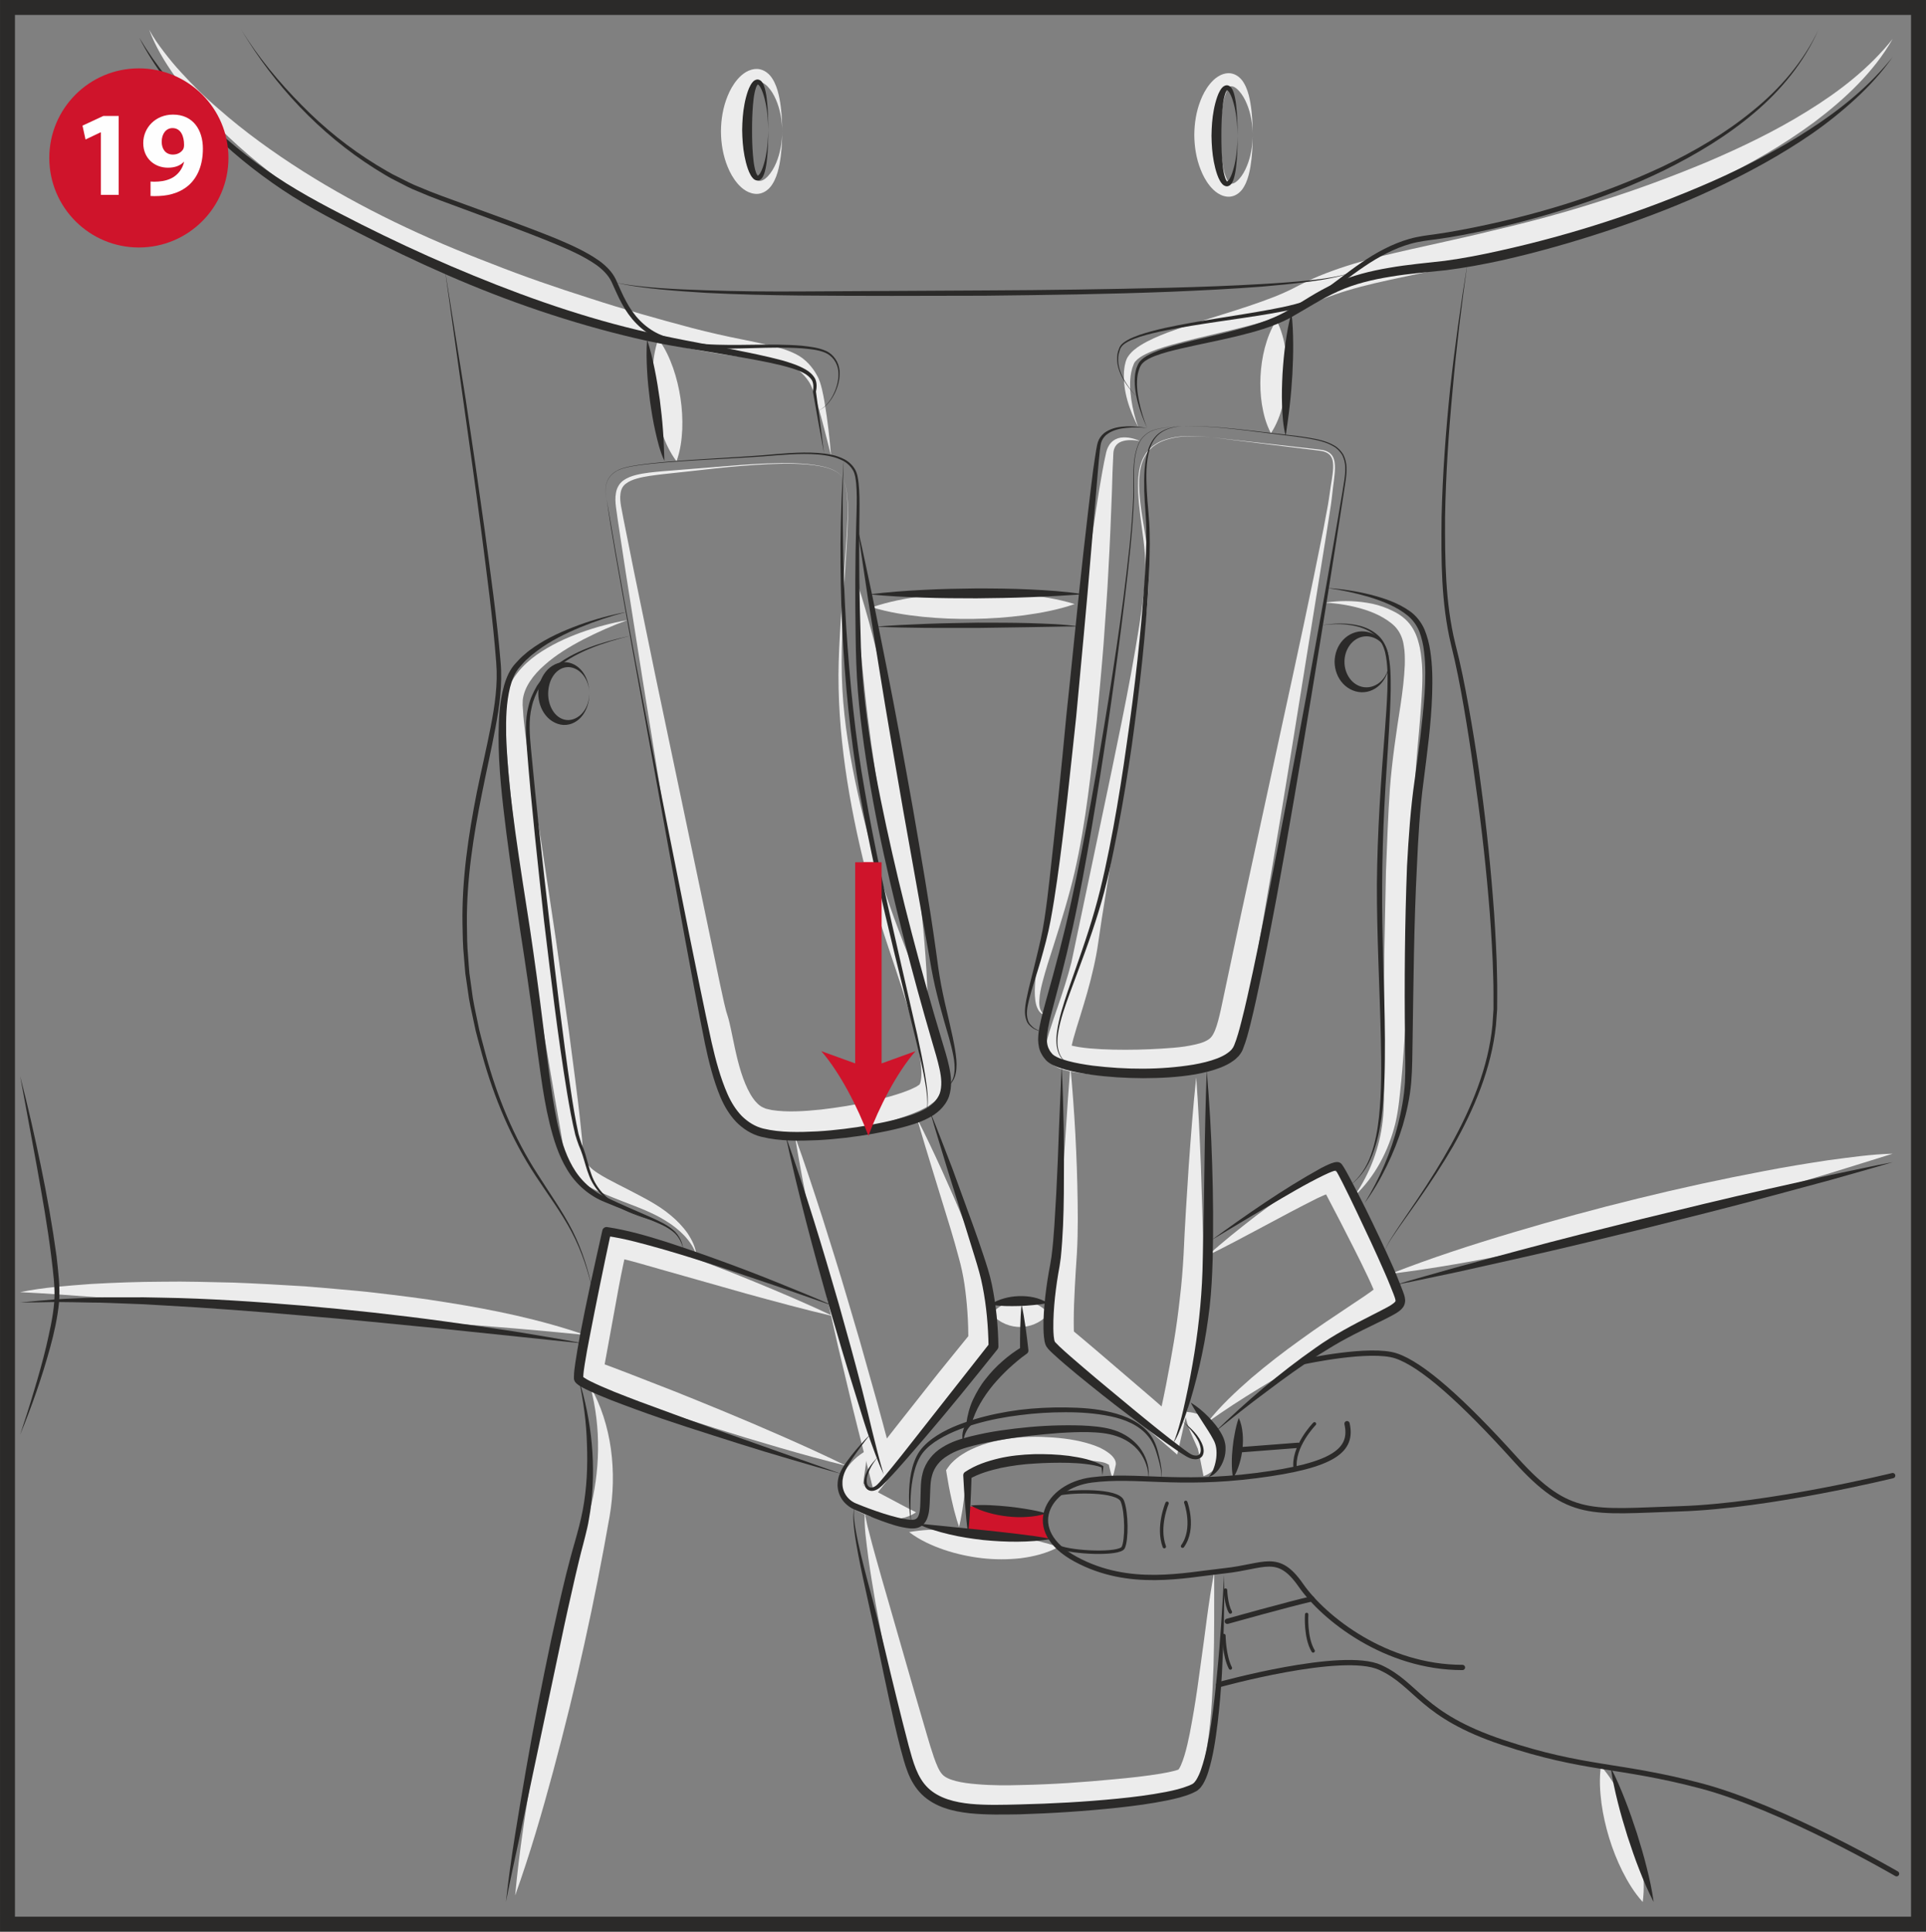 <?xml version="1.0" encoding="UTF-8"?>
<!DOCTYPE svg PUBLIC "-//W3C//DTD SVG 1.1//EN" "http://www.w3.org/Graphics/SVG/1.1/DTD/svg11.dtd">
<!-- Creator: CorelDRAW 2018 (64-Bit) -->
<svg xmlns="http://www.w3.org/2000/svg" xml:space="preserve" width="42.966mm" height="43.096mm" version="1.1" style="shape-rendering:geometricPrecision; text-rendering:geometricPrecision; image-rendering:optimizeQuality; fill-rule:evenodd; clip-rule:evenodd"
viewBox="0 0 19554.3 19613.87"
 xmlns:xlink="http://www.w3.org/1999/xlink">
 <rect x="0" y="0" width="19554.3" height="19613.87" fill="#808080" stroke="none"/>
 <defs>
  <style type="text/css">
   <![CDATA[
    .str4 {stroke:#2B2A29;stroke-width:151.74;stroke-miterlimit:4}
    .str3 {stroke:#CF142B;stroke-width:268.29;stroke-miterlimit:4}
    .str2 {stroke:#CF142B;stroke-width:100.67;stroke-miterlimit:4}
    .str0 {stroke:#2B2A29;stroke-width:53.61;stroke-linecap:round;stroke-linejoin:round;stroke-miterlimit:4}
    .str1 {stroke:#2B2A29;stroke-width:34.68;stroke-linecap:round;stroke-linejoin:round;stroke-miterlimit:4}
    .fil3 {fill:none;fill-rule:nonzero}
    .fil4 {fill:#FEFEFE;fill-rule:nonzero}
    .fil1 {fill:#ECECEC;fill-rule:nonzero}
    .fil2 {fill:#2B2A29;fill-rule:nonzero}
    .fil0 {fill:#CF142B;fill-rule:nonzero}
   ]]>
  </style>
 </defs>
 <g id="Слой_x0020_1">
  <path class="fil0" d="M9825.57 15293.37l797 73.87c0,0 -15.61,178.54 54.25,259.64l-848.06 -48.97 -3.19 -284.54z"/>
  <path class="fil1" d="M1514.4 301.15c42.05,79.78 94.57,153.01 148.82,224.14 54.43,71.09 110.96,140.31 171.62,205.8 120.1,131.98 246.81,257.37 382.48,372.83 266.83,235.2 556.61,442.78 856.39,633.7 600.8,380.52 1245.88,683.31 1912.35,937.81 331.55,131.62 669.52,247.72 1010.04,355.63 339.74,111.23 684.31,207.44 1029.47,299.42 173.9,45.28 344.43,83.79 521.02,118.65 88.47,17.98 177.27,35.95 267.02,57.3 89.43,22.48 181.73,44.65 272.11,92.34 92.34,46.38 164.89,131.03 209.4,213.54 26.62,45.92 39,95.98 50.06,139.67 10.92,44.97 19.11,90.07 26.81,135.03 30.22,179.32 50.93,358.68 65.35,538.81 -43.96,-174.99 -87.02,-350.48 -137.76,-521.97 -12.83,-42.69 -26.62,-85.06 -40.78,-126.52 -15.38,-42.05 -29.22,-79.28 -51.52,-109.5 -49.29,-70.13 -105.63,-122.15 -178.86,-150.42 -72.59,-30.49 -158.29,-46.1 -244.67,-59.89 -87.02,-13.33 -175.99,-24.08 -265.24,-35 -179.36,-20.25 -362.04,-53.48 -539.31,-87.84 -712.21,-144.18 -1410.31,-348.71 -2089.8,-609.13 -337.97,-134.53 -672.89,-278.26 -997.52,-445.06 -322.54,-170.53 -639.16,-356.45 -934.72,-570.12 -297.83,-210.99 -578.31,-447.97 -830.72,-712.07 -125.7,-132.44 -244.03,-272.16 -349.21,-421.12 -104.68,-148.69 -201.16,-305.56 -262.83,-476.05z"/>
  <path class="fil1" d="M11555.97 4337.11c-87.15,-170.99 -155.88,-359.77 -144.13,-565.3 2.73,-25.67 4.96,-51.52 11.88,-77.05 4.46,-22.98 15.06,-57.48 33.36,-80.46 34.54,-48.79 78.51,-80.1 121.88,-107.86 87.84,-54.3 179.32,-92.48 270.84,-128.3 367.05,-135.67 742.11,-227.97 1090.68,-365.41 87.79,-34.68 167.94,-72.27 251.22,-116.74 89.29,-45.92 181.14,-87.84 274.39,-122.84 186.6,-72.23 376.84,-126.02 565.66,-173.72 378.56,-91.98 753.49,-165.84 1124.68,-258.14 372.65,-87.02 739.33,-185.28 1102.06,-302.65 363.64,-113.37 720.54,-247.45 1072.02,-393.36 349.66,-149.32 693.6,-314.39 1016.45,-514.74 323.04,-198.93 627.79,-433.18 869.22,-735.38 -192.33,337.01 -485.02,610.26 -795.22,844.19 -314.03,232.02 -653.59,427.08 -1003.94,596.66 -349.35,172.08 -712.07,313.71 -1078.62,443.6 -367.19,127.16 -743.98,230.24 -1119.67,322.4 -377.02,88.47 -757.68,162.48 -1128.87,244.03 -185.6,40.28 -368.01,85.74 -542.68,147.05 -87.97,29.22 -172.12,65.99 -256.09,103.72 -88.61,41.6 -185.41,80.6 -278.39,111.59 -374.88,127.48 -756.67,191.06 -1121.49,293.96 -90.52,25.71 -180.59,54.11 -261.05,93.94 -39.5,19.75 -77.37,43.51 -101.13,71.64 -13.52,13.79 -17.98,26.62 -26.17,49.61 -8.37,20.21 -12.7,42.23 -17.84,64.03 -17.48,88.47 -12.2,183.87 1.27,277.44 14.15,93.8 36.77,187.55 69.68,278.08z"/>
  <path class="fil1" d="M7941.49 1334.94c-0.82,-110.14 -19.57,-221.23 -62.62,-321.27 -21.16,-49.61 -48.97,-96.99 -83.47,-133.26 -17.02,-17.98 -36.32,-32.59 -54.3,-40.78 -18.3,-7.74 -33.68,-8.06 -43.51,-4.05 -9.78,5.32 -17.8,13.65 -27.12,25.71 -9.28,12.83 -17.98,30.17 -25.99,49.29 -15.93,38.55 -26.81,84.61 -34.86,131.48 -16.07,94.44 -21.34,193.79 -21.85,292.87 0.32,99.03 5.14,198.43 21.21,293 7.87,46.88 18.93,93.12 35,131.66 7.87,19.25 16.7,36.59 26.03,49.61 9.47,12.02 17.48,20.39 27.58,25.67 9.97,4.05 25.53,3.55 44.01,-4.14 17.98,-8.37 37.41,-22.98 54.25,-41.1 34.36,-36.14 62.17,-83.65 83.33,-133.3 42.74,-100.17 61.49,-211.26 62.31,-321.4zm0 0c-0.5,110.27 -6.42,220.59 -27.31,332.01 -11.06,55.57 -25.03,111.91 -52.16,167.3 -13.97,27.44 -30.49,55.71 -56.21,81.1 -25.67,24.89 -62.44,47.83 -108.23,52.98 -45.74,4.19 -90.07,-10.92 -124.75,-31.31 -34.36,-20.89 -61.3,-46.24 -84.11,-72.73 -45.6,-53.29 -76.46,-110.64 -100.53,-168.89 -47.97,-117.06 -67.58,-239.07 -68.54,-360.45 0.82,-121.38 20.07,-243.58 67.9,-360.63 23.94,-58.44 54.93,-115.92 100.53,-169.21 22.62,-26.49 49.93,-51.84 84.29,-72.86 34.82,-20.57 79.28,-35.5 125.2,-31.49 46.1,5.32 82.88,28.26 108.54,53.29 25.85,25.53 42.37,53.66 56.21,81.24 27.12,55.75 41.1,111.91 52.02,167.48 20.71,111.59 26.62,221.87 27.12,332.19z"/>
  <path class="fil1" d="M12718.74 1370.81c-0.82,-107.59 -18.48,-216.27 -59.07,-314.71 -20.07,-48.79 -46.42,-95.85 -79.33,-131.98 -16.38,-17.66 -34.36,-33.72 -51.7,-41.42 -17.48,-8.19 -32.09,-8.33 -39.5,-4.01 -7.37,5.14 -13.65,12.83 -21.98,25.03 -8.51,11.74 -16.07,30.86 -23.44,48.97 -14.47,38.37 -24.08,84.15 -31.13,130.39 -13.84,93.12 -18.34,190.42 -18.8,287.72 0.32,97.26 4.51,194.74 18.11,287.86 6.92,46.38 16.57,92.16 31.18,130.53 7.24,18.48 15.06,37.41 23.57,49.11 8.51,12.38 14.79,20.25 22.48,25.21 7.74,4.37 22.35,4.19 39.82,-4.14 17.52,-7.87 35.5,-23.94 51.88,-41.6 32.9,-36.45 59.07,-83.33 78.96,-132.3 40.46,-98.4 58.12,-207.12 58.94,-314.67zm0 0c-0.5,107.86 -5.46,215.59 -23.76,324.77 -9.65,54.61 -21.85,109.68 -46.56,164.75 -13.33,27.12 -26.99,55.52 -52.02,81.37 -24.26,25.4 -60.21,50.29 -107.27,55.25 -46.88,4.32 -91.02,-13.02 -124.25,-34.36 -34.04,-21.66 -57.98,-47.38 -80.28,-73.68 -43.05,-52.98 -71.77,-109.36 -94.57,-166.53 -44.97,-114.46 -63.58,-233.43 -64.4,-351.58 0.82,-118.19 18.8,-237.16 63.76,-351.8 22.62,-57.3 51.52,-113.64 94.57,-166.66 22.3,-26.49 46.38,-52.16 80.6,-74 33.04,-21.34 77.37,-38.68 124.57,-34.5 47.38,5.14 83.33,30.17 107.59,55.52 25.03,26.03 38.87,54.43 52.16,81.74 24.58,55.07 36.77,110.14 46.24,164.89 18.34,109.18 23.12,216.91 23.62,324.82z"/>
  <path class="fil1" d="M6683.91 3442.04c70.36,95.39 114.19,194.61 150.14,295.1 34.82,100.53 59.39,202.66 74.82,306.2 15.56,103.4 21.98,208.22 17.98,314.67 -5.14,106.45 -18.3,214.36 -58.3,326.09 -70.63,-95.35 -114.64,-194.56 -150.42,-295.1 -34.86,-100.49 -59.26,-202.62 -74.5,-306.16 -15.25,-103.58 -21.53,-208.4 -17.52,-314.85 5.14,-106.45 18.34,-214.18 57.8,-325.95z"/>
  <path class="fil1" d="M12959.95 3252.07c50.75,98.44 74.82,195.43 90.89,292.05 14.79,96.53 19.3,192.51 14.61,288.22 -4.32,95.67 -18.3,190.74 -42.69,285.45 -25.21,94.57 -58.76,188.83 -119.47,281.63 -51.06,-98.44 -75.28,-195.38 -91.21,-292.05 -14.93,-96.48 -19.25,-192.7 -14.29,-288.22 4.82,-95.67 18.66,-190.88 43.05,-285.45 25.35,-94.57 58.94,-188.65 119.1,-281.63z"/>
  <path class="fil1" d="M8853.08 6166.17c170.67,-58.25 341.7,-89.75 512.82,-113.19 171.17,-22.3 342.61,-34.36 514.1,-37.09 171.49,-2.87 343.11,3.55 515.05,20.39 171.62,18.16 343.75,44.33 516.01,97.49 -170.67,58.57 -341.65,90.2 -512.78,113.51 -171.17,22.48 -342.47,34.36 -513.96,36.77 -171.62,2.55 -343.25,-3.87 -515.05,-20.89 -171.81,-18.16 -343.75,-44.15 -516.19,-96.99z"/>
  <path class="fil1" d="M11574.08 4479.02c-62.94,-12.56 -129.89,-16.07 -185.6,3.69 -57.03,20.21 -83.51,66.63 -84.97,125.84 -7.05,124.29 -10.88,255.96 -14.43,384.21 -9.97,257.87 -19.43,516.19 -34.54,773.88 -11.7,258.19 -33.04,515.37 -50.24,773.24 -20.07,257.55 -44.97,514.6 -68.22,771.97 -58.12,514.1 -107.91,1028.01 -225.6,1542.25 -58.89,255.32 -137.08,503.86 -214.81,749.67 -40.28,122.47 -79.28,244.99 -111.41,367.82 -15.56,61.49 -29.72,123.61 -32.13,185.41 -4.78,59.76 7.1,130.39 72.09,154.97 -32.4,-3.55 -63.72,-25.08 -81.24,-55.39 -18.3,-29.9 -26.49,-64.08 -31.45,-97.3 -9.15,-67.45 -5.46,-134.08 -0.64,-199.75 11.06,-131.66 35.32,-259.78 56.84,-387.58 48.15,-254.64 97.44,-506.54 137.4,-757.95 37.41,-251.13 64.72,-504.31 88.34,-760.72l75.78 -768.42 82.83 -769.05c31.81,-256.09 58.44,-512.64 94.89,-768.42 32.9,-256.23 70.95,-511.87 111.73,-767.6 22.98,-128.3 41.6,-253.86 72.09,-385.03 6.92,-32.45 23.3,-71.91 49.79,-99.72 26.49,-28.9 62.94,-46.24 98.08,-51.38 70.82,-8.97 136.49,8.51 195.43,35.36z"/>
  <path class="fil1" d="M12302.72 4440.88c-164.11,-16.2 -336.19,-24.39 -492.25,35 -39.05,13.97 -74.18,36.59 -106.95,61.49 -30.17,27.63 -59.39,57.66 -78.19,94.75 -41.6,71.45 -54.57,155.74 -59.39,237.75 -9.01,332.51 111.73,654.46 98.08,993.2 -12.65,335.1 -59.07,665.2 -101.95,995.75 -43.96,330.28 -92.48,659.92 -142.41,989.19l-154.47 987.1 -78.83 492.25 -36.45 245.17c-11.88,85.56 -28.08,170.17 -47.2,253.68 -37.09,167.12 -85.88,330.41 -135.35,490.02 -24.71,79.6 -50.24,159.11 -70.77,234.57 -9.19,35.95 -19.11,76.1 -21.21,100.49 -1.77,8.51 -0.18,8.51 -0.64,11.06l-0.5 1.64c0,1.77 -0.14,-1.96 -0.64,-6.28 -0.32,-3.69 -1.14,-7.55 -2.41,-11.38 -1.77,-7.1 -6.1,-15.11 -9.15,-19.93 -1.59,-3.69 -3.87,-7.37 -6.42,-10.6 -2.09,-2.87 -6.6,-6.55 -7.69,-7.69 -0.64,-0.96 -1.32,-1.77 -2.09,-2.41 -1.77,-1.46 -4.32,-2.23 -1.96,-1.46 1.14,0.32 2.09,1 3.05,1.77l7.87 2.91c22.98,8.51 60.08,16.52 96.03,22.3 36.59,6.1 75.64,10.42 114.64,14.15 78.64,7.05 159.11,10.88 240.16,12.65 161.84,3.37 325.63,-0.32 486.97,-10.42 80.42,-4.51 161.52,-10.92 236.34,-21.66 74,-12.2 153.97,-27.31 205.35,-51.7 53.29,-24.58 72.91,-46.88 100.03,-108.23 24.89,-59.39 43.83,-139.67 61.62,-218.5l206.17 -973.13 422.89 -1951.22c141.77,-650.27 282.76,-1300.99 412.15,-1953.49l45.6 -244.99c14.29,-80.78 23.3,-165.21 37.73,-246.44 6.1,-41.1 12.52,-82.06 14.47,-123.02 1.41,-40.28 0.32,-82.65 -19.62,-116.69 -19.75,-34.22 -58.76,-52.34 -98.58,-59.26 -40.14,-6.42 -82.19,-10.42 -123.29,-15.88l-990.79 -122.52zm0 0l991.74 112.41c41.42,4.96 82.19,8.47 124.25,14.75 41.28,6.1 85.61,24.08 109.5,62.76 23.44,38.23 25.53,83.33 25.53,125.11 -0.96,42.37 -6.1,83.97 -11.06,125.38 -12.06,82.83 -18.3,164.25 -30.49,247.72l-38.41 247.08 -317.72 1971.79c-105.63,657.46 -213.54,1314.46 -327.86,1970.33 -59.57,328.64 -114.64,653.45 -180.64,985.46 -18.61,83.2 -35,166.53 -72.55,261.55 -19.25,47.2 -45.92,98.58 -87.34,144.82 -41.28,46.56 -94.07,80.15 -142.72,102.58 -100.03,45.6 -186.28,59.12 -275.71,75.64 -89.57,13.79 -174.49,21.03 -260.1,26.81 -170.8,10.1 -340.02,11.24 -510.87,6.28 -85.24,-2.73 -170.99,-7.55 -258,-16.38 -43.51,-4.51 -87.34,-9.78 -132.8,-17.84 -45.56,-8.33 -90.7,-16.7 -145.91,-37.41l-20.89 -8.51 -24.58 -12.83c-7.19,-3.5 -17.98,-10.92 -27.94,-18.61l-14.61 -11.74c-4.96,-4.46 -12.33,-12.65 -17.98,-19.57 -5.78,-7.24 -11.24,-14.79 -16.2,-22.48 -5.28,-9.28 -10.74,-22.62 -14.43,-34.68 -1.96,-6.24 -3.55,-12.52 -4.82,-18.8 -1.46,-6.74 -2.28,-12.97 -2.09,-13.79l-0.32 -13.97c-0.5,-18.16 -0.18,-39.19 2.09,-51.06 6.87,-58.57 20.71,-98.4 32.72,-142.86 25.85,-84.33 53.79,-162.52 80.6,-241.03 53.66,-156.51 105,-311.12 144.68,-467.68l409.1 -1947.85c67.4,-325.77 134.67,-651.36 195.2,-978.27 29.54,-163.43 58.44,-327.05 84.29,-491.11 25.08,-163.93 50.75,-328.5 59.89,-493.25 22.98,-329.59 -84.29,-657.28 -70.63,-992.38 5.78,-82.83 19.93,-168.26 63.08,-241.17 19.62,-37.41 49.65,-67.9 80.78,-95.67 33.54,-25.03 69.5,-47.51 109.18,-61.35 158.15,-58.25 330.1,-48.01 494.03,-30.17z"/>
  <path class="fil1" d="M13451.06 6119.48c140.18,-21.21 284.49,-22.48 428.35,1.14 72.09,10.74 143.36,31.13 212.9,60.53 69.5,30.63 135.99,64.22 195.88,126.84 58.76,61.3 94.89,139.81 113.82,214.63 22.16,76.1 29.04,150.92 35.5,225.42 9.78,148.5 -1.32,292.23 -10.79,434.32 -19.43,284.36 -54.89,560.66 -62.31,836.64 -10.42,278.89 -18.75,560.52 -25.17,841.78l-31.18 844.38c-15.25,281.44 -25.67,563.2 -47.7,845.01 -10.42,140.77 -19.39,281.76 -33.22,422.71 -15.06,140.31 -25.53,283.22 -58.94,428.22 -69.36,284.49 -210.31,551.01 -418.84,744.8 161.98,-231.52 259.6,-498.67 289.13,-767.78 15.88,-132.62 12.83,-272.61 13.02,-413.43l-0.32 -421.76c-2.91,-281.44 2.55,-562.93 3.05,-844.83l17.16 -845.65c11.42,-281.94 20.71,-563.71 40.14,-847.56 22.48,-287.09 64.54,-569.49 107.91,-845.19 20.53,-137.72 37.73,-275.16 43.19,-408.74 0.96,-65.99 1.46,-132.8 -10.1,-193.79 -8.51,-62.94 -30.22,-118.33 -63.26,-163.3 -31.18,-45.74 -88.16,-87.66 -143.22,-120.24 -56.66,-33.59 -119.29,-59.89 -184.19,-81.24 -130.34,-41.78 -269.7,-65.99 -410.83,-72.91z"/>
  <path class="fil1" d="M12263.17 12747.09c156.06,-141.45 320.45,-271.2 486.29,-399.82 168.26,-125.7 336.38,-249.81 520.06,-361.22 47.01,-28.13 91.98,-55.39 150.42,-81.24 15.56,-6.42 30.17,-13.02 56.71,-18.61 6.55,-1.32 16.52,-2.59 24.85,-3.23 15.11,0.32 22.48,-1.91 51.25,6.42 6.24,2.09 10.6,3.55 18.11,7.37 8.83,4.51 17.66,10.6 25.53,17.2 20.57,19.57 15.56,17.02 17.98,19.25l8.37 11.42c12.52,16.7 19.43,27.94 26.94,39.32l22.48 34.68c57.48,90.39 110,180.95 162.66,272.16 104.04,182.87 203.44,366.69 295.6,559.52 22.8,48.79 44.78,97.44 65.99,151.55 5.28,12.06 10.74,28.9 15.88,45.1l7.87 24.12c0.77,1.41 3.5,15.38 4.78,24.39 1.46,10.1 2.41,20.39 2.73,30.67 0.36,10.24 0.18,20.39 -0.64,30.31 -4.14,20.25 -12.97,42.23 -24.71,60.39 -3.55,5.6 -4.96,7.37 -5.92,8.33l-3.55 4.32 -7.37 8.51c-4.69,5.14 -10.6,11.92 -14.79,15.61 -14.29,12.97 -28.4,25.35 -40.14,33.68 -96.17,70.36 -182.68,121.56 -273.43,177.13 -179.95,107.41 -358.99,212.08 -539.13,315.17 -357.54,211.13 -715.76,416.48 -1056.91,660.65 130.34,-165.98 286.27,-310.02 444.74,-448.88 160.52,-136.49 327.18,-265.56 498.03,-387.44 169.39,-123.93 344.52,-239.39 516.97,-354.49 84.79,-56.98 175.99,-115.1 246.13,-170.67 9.33,-7.05 14.61,-12.06 19.62,-16.52 0.77,-0.68 -1.14,0.77 -1.27,1.27l-0.82 1.27 -0.32 0.64c0.32,-0.14 -0.18,0.32 -3.23,4.51 -8.83,12.2 -14.61,28.26 -16.07,42.87 -1.59,3.5 -2.55,7.24 -3.19,10.92 -0.5,3.69 -0.5,7.51 0.14,11.24 0.36,2.73 3.05,9.92 1.32,5.28l-4.69 -12.83c-2.87,-8.69 -5.28,-16.7 -10.56,-28.58 -17.2,-42.74 -38.55,-88.79 -60.08,-134.4 -86.7,-183.82 -182.23,-368.64 -276.16,-552.6l-142.72 -273.62 -32.9 -58.94 -2.55 -4.78c0.46,-0.32 -5.96,-5.96 11.7,11.88 6.6,5.78 13.97,10.74 21.66,14.43 6.1,3.05 8.69,4.19 13.52,5.78 22.48,5.96 23.12,4.32 31.77,4.32 2.09,0.18 5.64,-0.96 5.64,-0.96 0.77,-0.77 -9.33,1.64 -17.98,4.37 -38.73,12.2 -85.93,33.86 -130.71,55.07 -364.77,182.23 -729.73,392.35 -1105.88,577.68z"/>
  <path class="fil1" d="M14118.85 12934.19c409.74,-161.02 826.53,-295.73 1245.56,-420.66 419.25,-124.88 840.83,-240.16 1265.49,-343.89 424.35,-104.68 851.75,-197.34 1281.88,-278.71 214.81,-41.78 431.09,-76.91 647.99,-109.68 217.55,-28.72 435.59,-61.17 656.37,-66.77 -419.53,130.66 -835.36,262.65 -1256.35,380.16 -420.16,118.97 -841.78,232.2 -1266.13,335.42 -423.85,104.04 -850.29,199.07 -1278.65,285.77 -428.54,86.56 -859.12,164.89 -1296.17,218.36z"/>
  <path class="fil1" d="M10867.28 10826.64c42.69,459.03 67.58,918.7 73.87,1380.14 2.23,115.42 2.09,231.02 -0.82,347.12 -2.55,114.96 -9.78,237.11 -18.3,348.25 -6.92,113.32 -13.15,226.51 -17.16,339.24 -3.73,111.28 -5.46,228.29 0.32,331.05l-42.23 -86.2c91.98,77.55 185.28,153.46 276.16,232.47l274.21 234.88 274.07 235.07c91.66,77.87 181.09,158.47 271.66,237.62l-215.13 67.9c70.45,-284.36 125.07,-579.27 174.49,-871 24.44,-146.27 44.19,-293.32 60.39,-440.23 17.98,-147.23 29.54,-293.82 37.87,-441.87 13.2,-300.24 32.77,-600.48 52.34,-900.85 21.53,-300.24 44.01,-600.48 75.96,-900.54 22.3,300.88 35.32,601.75 47.38,902.63 10.1,300.69 20.39,601.43 24.08,902.13 5.46,306.02 -16.7,611.72 -54.93,913.55 -36.09,303.15 -91.66,599.84 -160.84,900.26l-48.65 211.58 -166.53 -143.68c-91.02,-78.69 -183.32,-155.92 -273.39,-235.7l-271.02 -238.57 -271.02 -238.43c-90.89,-78.83 -179.36,-160.56 -268.93,-240.85l-41.42 -37.23 -0.82 -49.11c-2.09,-126.7 4.64,-239.39 12.83,-357.4 8.06,-116.74 19.93,-232.52 35.5,-347.62 16.38,-117.19 29.35,-223.83 39.64,-338.11l26.81 -341.2 45.28 -686.68c14.15,-229.29 30.67,-458.89 48.33,-688.63z"/>
  <path class="fil1" d="M8556.98 4855.71c38.73,81.24 45.6,172.76 50.29,261.37 3.5,89.43 0.32,178.86 -2.91,268.15 -8.19,178.54 -21.34,356.58 -32.09,534.94 -12.06,178.22 -17.98,356.76 -22.8,535.12 -4.82,178.54 -7.1,357.08 2.55,534.67 18.61,355.63 79.01,707.7 154.6,1055 77.1,347.25 173.4,690.05 284.86,1027.38 109.32,337.33 249.18,663.92 372.15,1003.3 61.17,169.71 120.24,340.7 165.53,520.7 21.98,90.2 41.6,182.23 48.2,283.35 2.37,51.06 3.19,104.36 -11.74,166.03 -6.74,30.04 -20.39,64.54 -42.05,97.94 -11.56,15.25 -28.58,37.09 -40.46,44.78l-38.37 29.08 -19.43 13.97 -17.34 9.47 -34.68 18.3c-23.44,13.02 -45.92,22.48 -68.09,31.45 -44.97,20.07 -89.29,35.68 -133.58,51.06 -88.66,30.67 -177.27,55.57 -266.38,78.69 -178.22,44.97 -358.04,80.92 -541.36,102.45 -91.71,11.06 -184.19,19.25 -278.44,22.12 -94.21,3.55 -190.56,0.68 -292.5,-13.93l-79.33 -17.02c-25.99,-5.32 -57.8,-21.07 -86.06,-32.63 -56.53,-26.49 -104.36,-65.63 -143.36,-107.09 -78.19,-83.79 -126.7,-176.58 -165.07,-267.79 -74.18,-183.5 -108.18,-366.87 -143.04,-542.36 -8.51,-43.51 -17.02,-86.52 -26.17,-126.52 -9.78,-43.51 -17.48,-59.21 -33.22,-121.7 -15.43,-55.84 -21.85,-94.89 -31.95,-140.63l-27.44 -132.44c-69.22,-352.44 -129.75,-704.38 -192.38,-1056.46 -119.92,-705.02 -232.15,-1411.13 -345.52,-2116.92l-166.8 -1059.19 -80.6 -530.3 -18.61 -133.58c-5.28,-45.1 -9.15,-92.66 0.14,-140.81 7.24,-47.51 33.09,-97.12 74.05,-125.88 39.82,-29.22 84.74,-45.28 129.07,-56.66 89.29,-22.16 178.86,-29.4 267.97,-37.73l267.15 -21.53 534.35 -42.87c178.18,-12.52 357.04,-22.16 535.76,-16.7 89.25,2.91 178.86,9.51 266.52,27.17 43.83,8.97 87.34,20.53 128.11,39 40.32,18.61 78.83,45.74 100.49,85.24zm0 0c-21.98,-39.32 -60.67,-65.99 -101.13,-83.97 -40.78,-18.16 -84.29,-29.35 -127.98,-37.87 -87.66,-16.7 -177.09,-22.48 -266.2,-24.58 -178.54,-3.69 -356.9,7.55 -534.81,21.85 -178.04,13.61 -355.31,36.09 -533.03,55.07l-266.2 28.9c-88.29,10.56 -177.59,20.53 -261.24,43.96 -41.73,11.74 -81.56,28.26 -113.32,52.84 -32.59,24.08 -48.83,61.3 -53.66,101.63 -11.24,80.28 16.57,169.53 30.67,256.73l105 525.34 215.63 1049.86 440.41 2097.81 218.68 1047.45 28.08 129.39c9.33,41.6 19.25,90.43 28.08,120.61 3.87,24.89 29.22,92.48 38.41,136.44 11.24,46.92 20.39,91.39 29.54,135.53 35.64,174.04 70.95,343.75 132.76,491.43 30.49,73.09 67.13,140.68 110.96,187.69 21.66,23.62 44.65,42.42 68.54,53.16 13.65,3.87 21.03,11.42 38.87,14.79l51.7 11.56c150.6,23.76 327.68,12.83 497.53,-5.01 171.35,-19.89 344.07,-47.01 513.32,-85.43 84.29,-19.39 168.39,-40.6 249.18,-65.95 40.6,-12.7 80.74,-25.71 118.01,-41.14 19.25,-7.37 38.37,-14.75 54.11,-23.26l25.03 -12.06 12.38 -6.1 7.51 -5.6c5.14,-3.69 10.29,-7.05 15.93,-10.29 7.37,-4.19 2.09,-2.55 5.28,-3.69 1.91,-4.32 7.24,-10.74 10.29,-24.58 6.92,-25.03 10.29,-61.99 9.78,-100.03 -1.14,-77.37 -14.11,-161.98 -30.67,-245.94 -34.04,-168.44 -83.47,-338.47 -135.81,-507.54 -104.86,-337.6 -230.88,-675.44 -325.95,-1023.05 -96.8,-346.3 -177.86,-696.64 -239.21,-1050.31 -61.17,-353.72 -101.31,-711.44 -109.18,-1070.11 -4.64,-179.32 2.73,-358.36 12.52,-536.72 8.83,-178.72 23.12,-356.76 35.18,-534.99 12.52,-178.22 27.44,-356.26 37.23,-534.62 4.19,-89.11 8.19,-178.41 5.46,-267.65 -3.82,-88.61 -9.78,-180 -47.7,-261.55z"/>
  <path class="fil1" d="M8704.17 5918.41c114.46,352.26 202.8,708.71 281.94,1066.61 80.74,357.67 148.19,717.67 208.4,1078.76 59.57,361.22 111.28,723.77 149.96,1088.36 40.28,364.32 71.27,730.37 75.78,1100.6 -114.78,-352.08 -203.25,-708.52 -282.26,-1066.56 -80.6,-357.72 -148.19,-717.49 -208.08,-1078.76 -59.07,-361.22 -110.96,-723.59 -149.64,-1088.41 -40.14,-364.46 -71.27,-730.32 -76.1,-1100.6z"/>
  <path class="fil1" d="M6371.16 6296.61c-153.65,55.25 -302.65,121.06 -445.88,194.61 -142.41,74.64 -280.62,157.65 -396.22,261.05 -115.78,100.67 -208.72,226.69 -221.73,357.4 -0.64,16.7 -1.46,31.77 -1.27,49.29l4.14 57.62c2.41,38.37 4.19,76.28 9.65,116.74 9.33,79.78 17.52,158.79 29.72,239.21 45.74,319.85 91.66,641.89 143.04,962.89l145.45 964.89 137.26 966.89c40.78,323.36 88.02,645.08 121.06,971.17l12.7 123.02 9.15 121.7c3.05,33.86 8.33,65.17 19.57,90.39 10.47,26.17 24.58,49.29 47.56,71.77 43.51,45.92 111.91,86.06 180.59,124.11 69.54,38.05 142.77,74 215,111.23 142.59,75.46 296.69,148.87 425.94,257.69 65.04,53.16 124.11,114.32 172.76,182.73 45.92,69.36 85.74,146.91 90.39,229.42 -20.07,-79.28 -68.4,-146.27 -122.02,-203.89 -54.75,-57.48 -117.19,-106.95 -184.78,-148.05 -134.08,-84.92 -283.08,-138.72 -436.23,-197.79 -76.1,-29.86 -151.92,-59.71 -228.65,-93.12 -76.41,-34.68 -155.74,-68.4 -232.47,-133.26 -80.74,-61.67 -129.89,-176.63 -139.86,-267.33l-17.02 -121.06 -19.89 -119.1c-57.48,-318.85 -109.5,-640.94 -165.07,-961.75l-151.23 -965.71c-90.52,-645.94 -181.73,-1290.89 -230.88,-1945.44 -6.87,-81.42 -10.29,-164.57 -14.43,-247.26 -3.05,-40.46 -2.41,-84.15 -2.41,-127.16l0.64 -64.4c1.77,-23.12 4.96,-48.65 8.65,-72.41 19.3,-96.3 65.22,-182.36 121.24,-253.36 56.34,-71.09 122.33,-129.71 192.01,-179.63 140.81,-98.58 292.55,-169.71 447.79,-226.24 155.42,-56.21 314.53,-98.71 475.73,-126.84z"/>
  <path class="fil1" d="M8070.88 11537.62c99.08,273.25 189.28,548.91 278.39,824.9 87.2,276.35 174.67,552.65 255.77,830.72l122.84 416.66 117.83 417.93c80.28,278.21 152.87,558.38 228.01,837.91l-232.52 -47.83c164.75,-217.23 335.1,-430.13 503.68,-644.31 84.92,-106.77 167.8,-215 254.32,-320.31l257.55 -317.76 -24.89 72.59c-0.18,-185.6 -12.2,-380.84 -39.82,-567.89 -14.29,-95.21 -33.22,-183.82 -59.71,-277.26 -24.76,-93.44 -51.7,-187.37 -79.96,-281.12l-173.08 -563.57c-57.48,-188.14 -115.6,-376.52 -170.67,-566.25 89.57,176.13 173.72,354.67 255.73,534.17 80.78,179.95 161.07,360.27 234.43,544.09 37.23,91.71 73.36,184 108.04,278.08 33.91,93.8 63.12,196.2 84.47,294.46 43.51,199.89 70.13,397.54 76.73,605.3l1.14 37.55 -26.03 34.86 -244.53 328c-80.74,109.68 -165.34,216.59 -247.72,325.13 -166.34,216.09 -330.6,433.68 -500.76,646.72l-167.62 209.99 -64.85 -258c-70.5,-280.62 -143.86,-560.66 -209.35,-842.74l-100.85 -422.44 -95.85 -423.71c-64.72,-282.08 -122.97,-566.12 -181.59,-849.97 -56.84,-284.31 -112.37,-568.98 -159.11,-855.89z"/>
  <path class="fil1" d="M10067.01 13341.34c48.01,-55.75 96.35,-84.79 144.68,-105.81 48.33,-19.93 96.62,-29.22 144.95,-29.72 48.52,-0.32 96.85,8.51 145.32,27.94 48.47,20.39 96.99,49.11 145.77,104.86 -48.15,56.02 -96.48,85.06 -144.82,106.09 -48.15,19.93 -96.48,29.4 -144.95,29.4 -48.33,0 -96.85,-8.83 -145.32,-28.4 -48.47,-20.39 -96.99,-49.15 -145.64,-104.36z"/>
  <path class="fil1" d="M8457.95 13364.18c-297.51,-68.9 -590.83,-149.14 -884.02,-229.61l-875.19 -248.04 -217.23 -61.99c-71.27,-19.57 -146.41,-40.14 -210.81,-52.66 -7.37,-1.27 -13.97,-2.09 -17.84,-2.41 2.28,0 -3.69,0.82 15.11,-0.18l4.82 -0.77c9.47,-1.46 21.53,-4.82 31.77,-9.97 10.6,-4.96 20.39,-11.88 28.26,-19.43 5.46,-5.28 4.19,-4.01 4.64,-4.32l1.14 -0.82c2.91,-1.73 5.64,-4.01 8.06,-6.42 4.78,-4.96 8.33,-11.06 10.24,-17.16l-2.23 9.15 -5.78 22.16 -22.8 105.45c-15.56,72.27 -29.72,146.46 -43.83,220.32l-162.98 892.84 -84.11 -145.18c216.27,79.19 431.22,162.52 645.58,246.95 215.13,82.51 428.35,170.67 641.71,257.87 213.22,88.11 425.49,178.36 636.8,271.66 211.26,93.25 421.76,188.65 629.83,290.91 -225.24,-55.21 -447.79,-117.19 -669.66,-181.41 -221.91,-64.08 -442.64,-131.21 -662.6,-200.57 -219.5,-70.32 -439.64,-139.36 -657.5,-214.31 -218.68,-73.05 -436.87,-146.91 -653.59,-225.28l-102.63 -37.05 18.34 -108.09 76.87 -450.2 88.16 -448.74c15.56,-74.96 30.99,-149.64 48.52,-225.56 8.15,-37.73 18.93,-75.78 29.99,-115.92l10.29 -32.45 5.96 -18.16c5.92,-14.75 13.29,-29.35 22.12,-43.01 4.51,-6.74 9.15,-13.33 13.97,-19.43l1.77 -2.23c0.96,-0.96 -0.14,-0.32 5.96,-5.78 8.97,-7.87 19.75,-15.11 31.45,-20.71 11.42,-5.46 24.39,-9.33 35,-11.1l8.51 -0.96c28.26,-2.23 31.81,0.18 43.37,0.96 15.06,2.28 27.12,4.82 38.18,7.42 83.97,20.53 154.15,44.15 228.33,67.9l217.55 73.87c286.9,104.04 571.08,211.9 852.84,327.05 281.63,115.6 562.11,233.75 837.64,365.41z"/>
  <path class="fil1" d="M204.62 13120.33c237.62,-49.29 479.6,-64.4 720.4,-83.15 240.85,-13.33 482.15,-22.35 723.13,-22.98 241.17,-4.32 482.01,4.19 722.81,9.15 240.85,9.01 481.38,22.98 721.86,37.73 120.1,8.37 240.21,20.57 360.13,30.67 120.1,10.6 240.21,20.89 359.81,35.32 239.39,28.4 478.92,56.98 717.17,96.48 476.05,75.32 952.28,173.08 1409.86,331.23 -480.69,-48.79 -956.74,-87.2 -1434.25,-123.29l-1431.84 -102.95 -1432.61 -105.95c-478.14,-33.41 -954.83,-78.69 -1436.48,-102.26z"/>
  <path class="fil1" d="M5992.82 14076.57c220.14,389.21 273.3,870.04 196.38,1320.11 -76.1,434.27 -161.2,866.68 -256.73,1296.94 -94.57,430.45 -200.21,858.48 -314.53,1284.61 -114.46,425.94 -238.12,849.97 -387.89,1267.91 40.78,-442.33 107.41,-878.55 183.5,-1312.69 76.1,-434.32 160.88,-866.54 256.73,-1296.17 95.07,-430.13 200.39,-857.85 314.85,-1283.79 106.45,-408.78 122.02,-848.38 7.69,-1276.92z"/>
  <path class="fil1" d="M16253.85 17933.36c88.47,98.58 151.42,204.98 206.62,313.85 54.11,109.18 98.26,221.41 133.76,336.19 35.45,114.96 62.12,232.65 78.83,353.4 15.56,121.06 23.3,244.35 5.28,375.88 -88.75,-98.58 -151.87,-205.03 -206.94,-313.89 -54.11,-109.18 -98.4,-221.41 -133.58,-336.38 -35,-114.96 -61.8,-232.65 -78.37,-353.21 -15.38,-121.06 -23.44,-244.53 -5.6,-375.83z"/>
  <path class="fil1" d="M8781.54 15338.38c1.77,20.21 2.41,39.82 5.14,59.07l12.02 57.98c7.05,38.68 18.93,76.87 28.13,115.24 19.07,76.6 40.1,153.01 61.3,229.29 43.19,152.19 84.92,304.88 130.21,456.62l262.19 912.46 132.62 454.52c22.3,75.59 44.65,150.6 68.72,220.09 25.85,73.55 52.66,137.76 82.69,170.21 51.06,63.08 205.99,91.52 353.85,102.58 151.42,13.33 303.11,13.15 459.67,8.19 311.3,-6.28 625.51,-28.44 936.99,-58.44 155.74,-13.97 311.8,-30.99 462.72,-55.57 36.27,-7.24 75.78,-12.7 109.68,-21.34 16.34,-4.19 36.59,-7.69 50.06,-12.38l20.39 -6.74 10.29 -3.05c0,0 -4.01,1.14 -5.28,2.41 -5.14,6.1 -2.09,2.09 -0.82,1.14 1.46,0.64 4.96,-6.28 8.01,-10.47 6.6,-7.37 13.33,-24.53 20.07,-37.23 13.02,-30.36 25.4,-63.58 35.82,-99.22 42.55,-142.09 68.09,-298.01 95.03,-451.79 26.03,-154.65 47.88,-310.84 68.72,-467.54 45.78,-312.94 77.55,-629.24 138.08,-942.13 -1.09,317.58 2.41,634.66 -6.87,953.06 -13.84,318.85 -22.66,634.66 -92.66,962.02 -9.15,41.1 -21.21,83.33 -36.59,126.84 -9.97,23.12 -16.25,44.01 -31.81,69.54 -7.55,12.52 -12.65,23.76 -25.35,38.37 -11.88,13.97 -20.25,26.62 -43.05,42.05 -9.6,6.92 -21.48,14.61 -30.17,18.93l-17.66 6.92 -35.5 13.47c-23.76,8.69 -42.69,12.7 -64.35,19.11 -42.42,12.38 -81.56,19.25 -122.52,29.08 -160.7,32.59 -319.17,56.16 -478.28,76.87 -318.4,38.55 -636.62,63.26 -958.65,74.05 -160.11,3.05 -325.77,1.27 -489.89,-15.25 -82.51,-7.74 -166.66,-18.98 -255.73,-42.55 -44.33,-11.56 -90.89,-28.44 -137.63,-52.2 -47.01,-24.89 -93.12,-61.3 -129.71,-104.81 -35.95,-44.33 -59.26,-90.89 -77.87,-134.26 -17.34,-42.87 -30.67,-83.47 -42.74,-121.83 -24.71,-81.24 -44.28,-159.11 -63.72,-236.34 -40,-154.6 -74.5,-309.57 -108.68,-464.81 -69.54,-310.02 -131.03,-621.69 -187.69,-934.44 -26.67,-156.7 -53.34,-313.53 -75,-471.23 -18.48,-157.65 -46.88,-316.76 -34.18,-476.51z"/>
  <path class="fil1" d="M9230.33 15556.52c136.63,-24.08 265.38,-27.9 392.54,-26.62 127.16,2.23 251.77,10.92 375.52,25.03 123.79,13.79 246.31,31.81 369.6,56.34 123.65,24.44 246.95,51.06 378.75,96.85 -122.47,65.63 -254.45,97.44 -385.62,114.14 -131.35,14.43 -263.15,14.11 -392.9,-0.82 -129.57,-15.06 -257.19,-42.87 -381.48,-84.42 -123.61,-42.74 -245.31,-96.53 -356.4,-180.5z"/>
  <path class="fil1" d="M9737.19 15504.09c-15.88,-45.28 -28.9,-90.57 -41.1,-135.99 -13.47,-45.47 -22.3,-90.89 -33.54,-136.31 -20.71,-91.07 -37.73,-182.23 -52.16,-273.43l-4.82 -30.81 24.08 -33.59c14.75,-20.39 20.39,-26.17 30.36,-37.23 8.65,-8.83 17.66,-18.3 26.49,-26.03 17.66,-16.2 35.77,-30.17 54.11,-43.83 36.73,-25.67 74.78,-48.01 113.19,-66.77 77.19,-37.09 156.51,-64.9 236.16,-83.2 159.43,-38.68 319.81,-51.2 477.32,-47.2 156.24,5.46 312.76,18.8 469.77,63.44 77.87,23.12 157.38,50.24 229.92,108.18 17.98,15.11 35.95,32.27 50.11,57.16 6.1,12.7 13.65,28.9 11.7,50.56l-6.24 28.44c-8.06,37.87 -17.66,75.78 -28.76,113.82 -11.38,-37.87 -21.48,-75.78 -29.99,-113.69l-6.6 -28.4c-1.59,2.41 -4.32,1.27 -8.69,-1.46 -8.83,-5.28 -21.66,-11.38 -36.09,-15.88 -60.08,-16.7 -132.3,-20.57 -203.25,-21.66 -142.91,-2.28 -290.77,7.69 -437.55,16.07 -145.45,8.47 -289,21.48 -425.94,47.2 -68.86,12.02 -135.35,28.26 -198.11,49.11 -31.95,9.65 -61.35,22.48 -89.93,35.18 -13.65,6.74 -27.44,13.47 -39.5,20.71 -6.42,3.5 -11.2,7.05 -16.98,10.6 -3.73,2.09 -11.74,9.47 -8.87,3.82l19.43 -64.22c-5.78,92.34 -13.97,184.64 -25.99,277.12 -6.92,46.24 -11.42,92.48 -20.39,138.9 -7.87,46.38 -16.57,92.93 -28.13,139.36z"/>
  <path class="fil1" d="M12027.96 14336.95c84.42,-1.77 153.33,24.08 214.81,62.12 60.53,39.32 114.32,92.3 150.73,173.08 8.51,20.84 16.38,42.69 20.89,68.54 1.59,13.02 3.69,26.99 4.32,38.68 0,10.79 0.32,21.39 -0.64,32.13 -3.19,42.05 -13.15,82.19 -29.86,118.15 -33.86,71.64 -88.29,131.03 -168.89,158.79l-38.87 -195.7c-5.78,-26.17 -10.74,-49.29 -16.52,-70.5 -1.96,-5.14 -2.73,-10.24 -3.87,-15.25 -1.59,-3.87 -3.19,-5.28 -4.19,-8.01 -1.91,-4.82 -5.6,-13.02 -8.97,-21.03 -15.11,-35 -38.37,-84.29 -61.49,-139.54 -22.48,-56.66 -44.97,-118.83 -57.48,-201.48z"/>
  <path class="fil1" d="M8802.06 14726.25c-2.23,109.64 -21.66,206.3 -32.45,291.55 -3.05,21.03 -3.82,40.64 -4.32,56.34 0.5,6.92 1.46,14.47 2.59,16.57 0.77,0.64 1.41,1.59 1.41,1.59 1.46,-6.1 0.96,-12.83 -1.27,-18.8 -4.32,-7.69 0.5,-4.78 -0.96,-7.05 0.96,-0.46 -2.59,-2.73 0.46,-0.96 5.14,2.73 5.46,4.51 12.7,8.65 10.92,8.19 25.85,17.7 41.6,27.17 66.31,38.37 144,79.28 222.51,120.56 80.46,42.37 157.2,85.74 255.96,133.76 -92.16,64.54 -206.8,76.87 -310.53,69.81 -105.81,-8.19 -207.62,-36.77 -306.52,-94.57 -24.71,-16.34 -49.74,-32.9 -75.14,-55.84 -11.88,-10.15 -26.31,-27.49 -38.5,-41.42 -5.96,-6.1 -13.97,-19.93 -20.25,-30.04 -3.19,-5.32 -6.42,-10.92 -9.28,-16.7 -2.73,-4.64 -5.78,-11.88 -8.69,-21.34 -5.46,-17.34 -9.15,-35.64 -11.06,-53.16 0.14,-11.88 0.96,-22.94 1.91,-34.36 2.23,-21.53 7.55,-37.73 12.7,-54.11 10.42,-30.81 23.76,-56.84 38.05,-80.42 58.44,-92.8 131.66,-164.11 229.1,-217.23z"/>
  <path class="fil2" d="M1414.04 383.07c171.17,287.22 384.85,546.68 620.87,780.61 235.52,235.07 492.75,447.97 769.37,631.61 275.98,184.19 572.4,334.92 870.23,486.34 298.15,149.46 600.16,290.91 906.63,421.8 612.54,261.51 1240.14,490.8 1887.64,646.22 322.54,79.78 651.86,135.49 980.5,200.52 164.11,32.77 328.5,65.35 491.48,109 81.06,24.12 162.61,48.65 238.57,92.66 37.91,21.66 73.55,52.34 96.48,93.75 19.93,44.15 16.88,91.52 7.74,134.21l0.32 -5.78c28.4,208.9 56.34,417.93 82.51,627.29 -39,-207.26 -76.1,-414.84 -112.73,-622.6 -0.32,-1.46 -0.32,-2.91 0,-4.37l0.18 -1.41c6.6,-39.05 6.6,-78.19 -9.97,-111.14 -19.57,-31.13 -49.43,-56.16 -84.92,-74.46 -70.5,-37.41 -151.55,-57.98 -231.02,-78.87 -161.07,-38.82 -325.77,-66.95 -490.2,-95.53 -328.5,-57.62 -661.46,-100.67 -988.83,-179.32 -653.95,-153.65 -1291.84,-372.01 -1906.61,-640.3 -307.29,-134.4 -609.95,-279.21 -908.09,-432.04 -297.33,-152.55 -596.61,-309.71 -871.18,-505.77 -275.34,-193.79 -531.89,-414.2 -761,-660.01 -114.96,-122.38 -221.91,-252.27 -321.45,-387.26 -99.22,-134.9 -191.69,-275.53 -266.52,-425.17z"/>
  <path class="fil2" d="M11647.22 4347.44c-39.82,-85.88 -72.59,-175.17 -96.67,-267.15 -23.57,-92.02 -37.87,-188.19 -25.35,-285.31 5.46,-23.76 8.01,-48.65 18.93,-71.32 8.51,-22.44 20.71,-47.97 40.32,-65.17 36.59,-36.27 81.06,-57.8 125.07,-78.01 88.79,-38.23 180.59,-64.54 272.3,-89.75 183.82,-48.2 368.96,-87.34 550.87,-135.85 181.09,-48.79 363,-102.9 523.06,-191.38 158.65,-95.53 317.76,-205.17 494.53,-284.99 176.45,-81.69 366.55,-127.8 554.69,-159.56 187.69,-33.09 380.34,-49.15 564.84,-70.68 185.28,-24.85 370.05,-60.99 553.6,-102.08 735.15,-162.66 1456.23,-396.72 2146.46,-698.6 344.7,-151.87 680.9,-324.13 996.7,-529.48 316.31,-203.57 612.99,-443.28 849.47,-739.84 -108.5,155.42 -237.62,296.05 -377.11,424.67 -139.67,128.43 -288.54,247.72 -444.74,356.08 -313.26,215.82 -648.63,397.41 -992.38,559.06 -343.93,162.02 -699.88,296.55 -1059.69,417.93 -360.59,119.6 -726,224.46 -1097.06,308.11 -186.1,40.28 -373.15,75.46 -563.25,99.35 -191.38,20.71 -376.33,34.54 -561.75,65.54 -184.64,29.67 -366.09,72.41 -534.17,148.82 -168.89,75.78 -325.13,177.9 -493.07,273.11 -174.35,90.52 -360.13,140.13 -544.59,185.28 -184.96,44.28 -371.19,79.65 -554.56,122.15 -91.66,21.21 -183.05,43.69 -269.56,76.91 -42.55,17.34 -85.61,36.77 -117.37,66.31 -31.63,27.63 -44.97,74.37 -55.39,117.87 -15.56,90.52 -5.64,185.6 13.79,277.26 18.98,92.16 46.88,182.87 82.06,270.7z"/>
  <path class="fil2" d="M2449.11 301.15c172.26,279.53 383.21,533.21 612.99,765.69 228.92,233.75 485.65,440.05 764.05,609.95 70.36,41.1 139.22,85.24 213.22,119.47 73.05,36.09 144.5,75.59 220.91,104.18 148.87,64.72 304.93,117.83 458.71,174.67 308.11,112.87 617.5,222.05 922.7,345.71 151.6,64.03 303.97,130.03 442.19,227.33 67.77,49.61 131.98,111.73 169.71,191.56 35,76.1 64.72,150.6 103.86,221.37 75,142.09 186.42,263.78 332.05,330.78 144.18,69.04 307.79,90.2 469.63,102.08 325.59,22.66 654.41,-10.92 983.87,16.7 81.69,9.97 164.89,17.52 243.08,52.52 78.19,35.32 130.98,115.92 137.76,199.57 6.55,83.79 -16.38,166.66 -53.66,239.85 -37.41,72.27 -92.48,141.95 -170.8,170.53 77.55,-30.67 129.71,-101.17 164.89,-173.58 35,-73.05 54.89,-155.1 46.56,-235.39 -9.15,-80.1 -59.71,-152.01 -133.26,-183.18 -72.73,-30.67 -156.38,-36.77 -236.84,-44.15 -325.91,-21.98 -653.91,16.07 -984.19,-1.59 -163.75,-9.33 -333.14,-28.26 -486.97,-101.49 -155.24,-70 -276.94,-202.3 -354.99,-349.21 -40.6,-72.73 -72.41,-150.92 -106.09,-223.46 -33.09,-69.04 -90.57,-124.75 -154.65,-171.31 -131.16,-91.52 -282.26,-156.74 -432.68,-219.32 -302.33,-124.43 -611.54,-235.25 -919.01,-349.71 -153.65,-57.62 -308.43,-110.96 -460.17,-177.72 -77.37,-29.54 -149.78,-69.54 -223.32,-107.27 -74.5,-35.77 -143.54,-81.37 -214.18,-124.11 -558.06,-352.9 -1020,-847.24 -1355.38,-1410.45z"/>
  <path class="fil2" d="M11548.64 4035.14c-64.35,-62.26 -120.42,-134.03 -160.88,-214.63 -39.96,-79.33 -62.9,-175.36 -32.59,-263.65l12.2 -32.27c6.92,-9.47 12.38,-21.03 21.21,-28.72 16.52,-16.88 35.82,-29.58 55.57,-41.14 39.64,-23.26 82.33,-38.5 124.75,-54.25 85.43,-29.04 172.9,-51.06 260.55,-70.95 351.62,-75.78 708.39,-120.29 1060.15,-184.96 87.97,-16.38 175.67,-33.72 261.24,-56.71 42.69,-11.2 84.92,-24.21 124.11,-40.91 38.23,-17.52 76.73,-40.96 113.51,-64.85 147.55,-97.62 285.13,-214.5 434.77,-315.67 148.87,-102.13 310.71,-190.74 487.29,-241.17 87.66,-25.21 181.09,-36.27 267.79,-47.83 88.16,-12.7 176.31,-27.63 264.15,-44.46 702.11,-132.48 1393.43,-339.24 2040.65,-643.17 321.9,-154.47 633.07,-335.56 909.18,-562.61 278.12,-223.32 517.51,-500.76 670.66,-826.03 -145,328.82 -379.07,614.45 -653.77,846.1 -274.89,233.29 -586.19,419.71 -908.09,579.59 -323.36,158.65 -660.37,286.95 -1003.16,395.13 -343.11,108.23 -692.14,196.84 -1045.67,263.65 -88.47,16.52 -177.27,31.31 -266.7,43.69 -90.89,11.7 -176.27,21.34 -261.37,45.1 -169.21,47.7 -326.59,132.44 -473.64,232.34 -147.87,98.9 -284.99,214.5 -437.05,314.17 -38.37,24.76 -76.73,48.2 -120.06,67.95 -43.51,18.11 -87.2,31.63 -131.21,42.37 -88.11,22.3 -176.77,38.55 -265.2,53.79 -354.53,60.03 -711.12,100.03 -1062.1,170.03 -87.66,17.66 -174.99,37.23 -259.78,63.9 -41.87,14.43 -84.61,28.58 -122.97,49.93 -38.68,21.34 -74.18,47.38 -84.61,92.3 -30.99,82.88 -11.56,176.95 25.99,256.41 38.23,80.6 92.34,153.65 155.1,217.55z"/>
  <path class="fil2" d="M6237.72 2863.22c75.46,21.53 153.65,30.81 231.34,40.32 77.73,9.28 155.92,15.7 233.93,21.66 156.38,10.92 312.94,17.66 469.63,22.48 313.26,10.92 626.78,13.29 940.22,11.7l1881.86 -10.42c627.1,-2.73 1254.25,-11.56 1881.04,-27.44 313.39,-8.06 626.78,-19.3 939.59,-37.73 156.51,-8.83 312.89,-19.75 468.63,-36 77.87,-8.33 155.74,-17.48 232.79,-31.31 76.78,-13.79 155.29,-27.26 225.28,-63.22 -69.04,37.87 -147.55,53.75 -223.96,69.68 -76.91,16.02 -154.65,27.26 -232.52,37.87 -155.69,20.57 -311.94,35.82 -468.31,49.15 -313.07,23.89 -626.65,39.82 -940.22,52.79 -627.1,24.58 -1254.71,32.9 -1881.99,39.82 -627.47,2.28 -1254.75,3.37 -1882.36,-2.09 -313.71,-3.5 -627.6,-10.24 -941.18,-26.81 -156.7,-8.97 -313.39,-20.21 -469.45,-35.45 -78.19,-8.19 -156.24,-16.7 -233.79,-28.13 -77.51,-11.7 -155.56,-23.26 -230.52,-46.88z"/>
  <path class="fil2" d="M7800.04 1320.47c-1.32,-86.06 -6.92,-172.44 -23.3,-256.73 -7.87,-42.1 -18.8,-83.83 -32.59,-123.47 -7.24,-19.75 -15.43,-39.19 -25.67,-55.89 -8.51,-16.84 -26.49,-30.36 -25.85,-26.94 1.59,0.32 -11.42,13.79 -16.88,31.45 -6.55,17.16 -10.92,37.09 -15.25,56.84 -8.33,39.64 -12.06,81.37 -16.07,122.97 -6.74,83.15 -9.28,167.62 -8.97,251.77 -0.32,84.11 1.91,168.57 8.83,251.72 3.69,41.6 7.69,83.33 15.88,122.97 4.32,19.75 8.69,39.82 15.43,57.03 5.46,17.48 18.3,31.13 17.02,31.45 -0.32,3.37 17.66,-10.1 26.17,-26.94 10.1,-16.88 18.43,-36.32 25.35,-55.89 13.97,-39.82 24.89,-81.42 32.59,-123.61 16.38,-84.33 21.98,-170.67 23.3,-256.73zm0 0c0.46,86.06 -2.09,172.26 -9.33,258.64 -4.19,43.19 -8.19,86.52 -17.48,129.89 -5.01,21.53 -9.65,43.33 -18.66,65.17 -4.78,11.1 -8.97,21.98 -18.11,33.22 -6.74,10.79 -21.85,23.76 -43.83,26.35 -22.03,-0.64 -39.37,-13.02 -47.7,-22.98 -10.92,-10.74 -16.7,-21.34 -23.44,-32.09 -12.38,-21.34 -20.89,-42.69 -28.76,-64.4 -14.75,-43.19 -25.85,-86.52 -34.04,-130.21 -16.66,-87.47 -22.44,-175.63 -23.76,-263.6 1.32,-88.02 6.78,-176.13 23.62,-263.65 8.01,-43.69 19.25,-87.02 34.04,-130.39 7.69,-21.66 16.2,-42.83 28.72,-64.35 6.74,-10.79 12.52,-21.34 23.44,-32.13 8.37,-9.92 25.71,-22.48 47.88,-23.12 22.12,2.59 37.23,15.93 43.96,26.49 9.15,11.24 13.33,22.16 18.16,33.27 8.97,21.98 13.79,43.83 18.61,65.49 9.33,43.19 13.33,86.52 17.34,129.71 7.24,86.38 9.78,172.63 9.33,258.69z"/>
  <path class="fil2" d="M12565.09 1379.04c-1.27,-86.06 -6.92,-172.44 -23.3,-256.73 -7.83,-42.05 -18.75,-83.79 -32.59,-123.47 -7.19,-19.75 -15.38,-39.19 -25.67,-55.89 -8.51,-16.84 -26.49,-30.31 -25.85,-26.94 1.59,0.32 -11.42,13.79 -16.88,31.45 -6.55,17.2 -10.88,37.09 -15.25,56.84 -8.33,39.64 -12.02,81.42 -15.88,122.97 -6.92,83.2 -9.47,167.62 -9.15,251.77 -0.32,84.11 1.91,168.57 8.83,251.72 3.69,41.6 7.69,83.33 15.88,123.02 4.32,19.75 8.69,39.82 15.43,56.98 5.46,17.52 18.48,31.18 17.02,31.49 -0.32,3.37 17.66,-10.15 26.17,-26.99 10.1,-16.88 18.48,-36.27 25.35,-55.89 13.97,-39.82 24.89,-81.37 32.59,-123.61 16.38,-84.29 22.03,-170.67 23.3,-256.73zm0 0c0.5,86.06 -2.09,172.26 -9.33,258.64 -4.14,43.19 -8.19,86.56 -17.48,129.89 -5.01,21.53 -9.65,43.37 -18.61,65.17 -4.82,11.1 -9.01,22.03 -18.16,33.27 -6.74,10.74 -21.66,23.76 -43.83,26.31 -21.98,-0.64 -39.32,-13.02 -47.7,-22.94 -10.92,-10.79 -16.7,-21.34 -23.44,-32.13 -12.38,-21.34 -20.89,-42.69 -28.72,-64.35 -14.79,-43.19 -25.85,-86.56 -34.04,-130.21 -16.7,-87.52 -22.48,-175.67 -23.76,-263.65 1.27,-87.97 6.74,-176.13 23.57,-263.65 8.06,-43.65 19.25,-87.02 34.04,-130.34 7.69,-21.66 16.2,-42.87 28.76,-64.4 6.74,-10.74 12.33,-21.34 23.44,-32.09 8.33,-9.97 25.67,-22.48 47.83,-23.12 22.16,2.55 37.23,15.88 43.96,26.49 9.19,11.24 13.33,22.12 18.16,33.22 9.01,21.98 13.79,43.83 18.61,65.49 9.33,43.19 13.33,86.56 17.34,129.75 7.24,86.38 9.83,172.58 9.33,258.64z"/>
  <path class="fil2" d="M6569.72 3449.14c33.36,100.35 57.16,201.66 77.69,303.29 21.03,101.81 36.59,204.07 51.56,306.47 12.83,102.76 24.85,205.35 31.95,308.75 8.51,103.4 10.24,206.99 14.61,311.8 -45.47,-96.3 -69.22,-199.07 -92.34,-300.38 -22.94,-101.49 -39.32,-204.07 -53.93,-306.66 -12.83,-103.08 -24.26,-206.17 -29.54,-310.02 -5.78,-103.72 -8.06,-207.94 0,-313.26z"/>
  <path class="fil2" d="M13111.91 3175.7c13.15,105.63 16.88,210.35 17.52,314.71 1.09,104.49 -3.23,208.72 -8.19,312.57 -6.6,104.04 -14.29,207.76 -26.35,311.34 -10.74,103.86 -26.81,206.3 -41.55,311.12 -27.17,-103.36 -32.95,-209.67 -36.96,-314.17 -3.87,-105.04 -0.46,-209.54 4.64,-313.89 6.78,-104.36 15.43,-208.4 30.36,-311.98 14.15,-103.86 32.13,-207.12 60.53,-309.71z"/>
  <path class="fil2" d="M6159.62 5069.98c-25.85,-87.79 -14.79,-196.84 59.39,-259.46 35.18,-31.31 79.46,-51.02 124.93,-62.12 45.1,-12.52 91.48,-20.07 137.72,-27.12 185.46,-26.81 372.33,-39.64 559.06,-52.66l560.2 -35.5c186.69,-10.74 372.65,-36.14 560.47,-37.87 93.75,-0.64 188.33,3.19 281.12,22.8 46.56,8.65 91.84,25.53 134.4,47.51 42.23,23.26 79.01,57.94 103.72,100.35 24.89,43.19 30.17,93.44 36.27,139.17 4.82,47.06 8.06,94.25 8.69,141.31 2.09,94.07 -0.18,187.51 -1,281.12 -5.1,374.1 1.14,748.03 12.88,1121.77 11.7,747.71 156.51,1484.18 320.77,2212.13 82.51,364.46 173.9,726.82 271.52,1087.59 48.79,180.5 99.35,360.31 151.37,539.81l79.51 268.75c26.49,89.11 55.84,179.36 76.1,274.39 19.75,93.75 32.4,198.93 -2.73,304.11 -39.19,105 -128.93,178.54 -217.23,220.91 -89.11,45.6 -182.55,71.59 -274.57,95.71 -91.84,23.89 -184.78,42.05 -277.76,59.39 -186.23,32.4 -373.92,55.39 -563.07,65.17 -188.96,7.69 -379.2,12.52 -572.03,-34.36 -99.53,-24.39 -187.23,-81.37 -257.23,-153.33 -68.72,-73.23 -119.1,-159.43 -157.01,-247.9 -74.32,-178.36 -118.65,-360.91 -157.97,-545.73 -74.05,-367.82 -141.45,-735.78 -209.85,-1103.79l-401.23 -2209.86 -200.21 -1104.97c-64.22,-368.78 -134.71,-736.6 -186.23,-1107.34zm0 0c246.58,1476.62 542.82,2944.73 836.77,4412.52 74.5,366.73 148.05,734.24 227.83,1098.83 41.28,180.13 89.43,362.73 162.34,528.57 36.91,82.83 84.29,159.56 144.82,222.19 61.49,60.39 136.94,108.36 220.14,127.98 172.26,41.23 361.54,37.09 545.05,27.94 184.64,-10.79 368.96,-34.68 551.19,-67.45 90.89,-17.66 181.77,-35.95 270.88,-59.89 88.43,-23.57 176.45,-49.29 254.14,-89.75 78.69,-38.87 141.31,-95.67 168.44,-168.07 24.58,-74.18 17.02,-162.52 -2.73,-250.31 -18.93,-87.97 -46.24,-176.45 -72.73,-266.83l-77.87 -270.25c-51.06,-180.27 -100.67,-360.91 -148.37,-542.36 -95.67,-362.36 -184.78,-726.5 -265.24,-1092.87 -80.42,-366.23 -149,-735.33 -201.8,-1107.2 -25.85,-185.91 -48.33,-372.33 -62.94,-559.84 -15.11,-187.37 -20.07,-375.7 -22.66,-562.57 -5.42,-374.61 -5.42,-749.3 5.96,-1123.72 2.41,-93.44 6.1,-187.05 5.78,-280.17 0,-46.56 -2.41,-92.8 -6.28,-139.04 -5.46,-46.42 -9.6,-91.71 -31.45,-131.03 -21.85,-38.68 -54.43,-70.95 -93.75,-93.75 -40.14,-21.21 -83.2,-38.37 -128.62,-47.51 -90.07,-21.07 -183.82,-25.71 -276.94,-25.53 -186.73,0.64 -372.83,24.71 -559.88,34.18l-560.47 31.81c-186.73,11.88 -373.79,23.57 -559.06,48.97 -46.24,6.87 -92.48,14.11 -137.58,26.31 -45.28,10.74 -89.29,29.86 -124.29,60.85 -74,61.49 -85.88,170.03 -60.67,258z"/>
  <path class="fil2" d="M8707.95 5363.12c54.43,236.02 102.13,473.18 153.15,709.84l142.27 711.71c94.39,474.59 180.64,950.83 265.74,1427.2 82.19,476.82 165.53,953.19 232.47,1433.57 16.07,121.06 31.45,238.43 53.93,356.9 22.48,118.01 49.93,235.39 77.87,353.08 26.35,117.83 55.89,236.02 71.45,357.4 7.87,60.35 11.24,122.84 -0.64,183.68 -11.1,60.85 -46.88,117.51 -99.85,148.32 50.24,-35.45 79.14,-92.3 84.74,-150.92 7.55,-58.44 0.96,-118.47 -10.6,-177.09 -22.62,-117.51 -59.07,-232.79 -92.8,-349.03 -33.22,-116.42 -64.85,-233.61 -92.48,-352.44 -27.12,-118.33 -47.83,-240.16 -68.04,-358.18l-255 -1427.97c-82.65,-476.69 -166.3,-953.06 -242.58,-1430.88l-114.64 -716.72c-34.82,-239.53 -72.91,-478.46 -105,-718.49z"/>
  <path class="fil2" d="M11998.75 4327.92c348.07,-9.6 693.46,46.1 1038.3,83.65 86.38,9.65 172.76,19.93 258.64,34.22 85.11,14.93 172.76,32.27 249.22,77.37 39.14,21.03 70.13,54.75 93.57,92.48 19.3,40.14 31.49,83.83 32.13,127.98 3.69,88.43 -15.43,174.17 -27.31,260.1 -105.95,686.86 -215.45,1373.36 -328.64,2059.26 -113.69,685.72 -228.33,1371.44 -354.67,2055.44 -64.54,341.65 -129.89,683.13 -204.71,1023.69 -18.8,85.06 -37.73,170.03 -59.26,255.09 -21.85,85.74 -41.6,168.12 -78.01,258 -7.87,22.66 -24.76,46.1 -41.1,66.63 -18.02,18.98 -36.64,36.96 -57.03,50.43 -39.82,29.4 -82.51,49.29 -125.38,66.81 -85.88,33.54 -173.4,54.43 -261.05,70 -175.67,29.86 -351.94,38.18 -527.75,38.68 -175.81,-0.96 -351.3,-10.92 -526.11,-35.32 -87.52,-12.2 -174.72,-27.76 -261.55,-51.52 -43.69,-13.02 -86.88,-25.71 -130.53,-48.2 -21.85,-11.06 -44.01,-24.21 -65.86,-45.6 -16.7,-20.53 -33.04,-37.73 -44.6,-61.49 -27.81,-44.46 -35.36,-98.26 -36.96,-146.09 0.18,-48.15 6.28,-94.07 15.11,-137.9 16.84,-88.47 40.6,-172.31 63.26,-256.41 94.25,-334.78 183.82,-668.88 257.37,-1007.99 74.5,-338.74 139.67,-679.94 202.12,-1021.73 123.34,-683.49 235.7,-1369.53 327.36,-2058.35 43.05,-344.52 86.56,-689.86 100.99,-1036.66 5.32,-171.99 -16.7,-351.49 45.15,-517.01 29.04,-83.47 103.54,-146.27 188.78,-165.21 84.47,-22.16 171.99,-25.35 258.51,-30.36zm0 0c-86.38,5.64 -174.04,9.47 -258,32.13 -84.79,19.75 -157.65,82.06 -185.91,164.71 -60.21,164.75 -37.09,342.97 -41.1,515.74 -12.2,347.75 -53.34,693.23 -93.94,1038.44 -82.83,690.23 -180.45,1378.86 -292.55,2065.04 -56.34,343.29 -115.6,686.09 -184.32,1027.42 -68.22,341.34 -150.42,681.08 -241.62,1016.14 -21.98,83.65 -44.97,167.48 -59.89,249.99 -14.93,82.19 -23.26,164.39 13.52,224.14 6.87,15.56 21.66,30.31 31.77,43.33 9.47,8.83 24.58,18.93 41.6,27.12 33.72,17.34 74.32,29.4 113.96,40.78 80.78,21.53 165.25,36 249.86,47.38 339.06,41.28 688.91,44.78 1024.01,-10.1 83.33,-14.79 165.84,-33.72 241.94,-63.12 37.73,-14.93 74.37,-32.09 104.54,-54.25 32.27,-22.48 53.79,-44.65 67.58,-78.83 29.08,-70.95 52.34,-157.83 73.36,-240.35 21.85,-83.2 41.28,-167.62 60.53,-252.09 76.6,-337.97 144.5,-678.67 211.45,-1019.37 134.58,-681.4 264.1,-1364.21 389.35,-2047.88 124.61,-683.63 248.86,-1367.58 363.82,-2052.98 12.7,-85.74 32.27,-171.62 29.08,-257.05 -0.32,-43.05 -11.74,-84.61 -29.72,-122.84 -22.16,-35.82 -51.06,-68.22 -88.79,-88.79 -73.68,-44.46 -160.56,-62.44 -245.17,-77.87 -85.56,-14.75 -171.62,-25.67 -257.82,-35.95 -344.89,-39.96 -689.45,-98.08 -1037.53,-90.89z"/>
  <path class="fil2" d="M11647.22 4347.44c-69.04,-8.51 -138.9,-9.78 -207.58,-3.05 -68.09,6.24 -137.44,21.85 -191.88,59.57 -27.76,17.8 -48.01,43.83 -61.35,72.23 -12.83,28.58 -14.75,63.9 -19.57,97.49 -7.87,68.04 -13.65,137.72 -19.75,206.76l-70.32 832c-45.6,554.88 -99.08,1109.12 -150.28,1663.67 -59.89,553.74 -115.6,1107.98 -193.79,1660.44 -19.62,138.08 -41.28,275.85 -67.13,413.75 -25.21,138.9 -62.76,273.3 -100.81,407.65 -38.87,134.08 -85.29,265.88 -118.83,399.64 -15.56,66.31 -30.99,136.63 -9.65,200.39 8.37,32.9 33.72,57.3 59.76,78.96 14.93,8.37 29.35,18.02 44.97,25.4l48.29 19.57 -49.93 -16.07c-16.2,-6.42 -31.63,-15.06 -47.65,-22.62 -28.26,-19.89 -57.8,-44.65 -69.54,-79.96 -27.31,-68.86 -14.11,-143.04 -2.41,-211.13 26.99,-138.08 65.99,-271.66 97.44,-407.01 32.63,-134.71 65.99,-269.88 85.74,-406.05 21.03,-136.31 38.05,-274.34 53.16,-412.43 61.99,-552.46 118.33,-1106.25 170.35,-1660.49 59.57,-553.42 111.59,-1107.66 173.72,-1661.26 31.95,-276.62 62.62,-553.24 98.08,-829.9 10.15,-69.18 19.43,-137.72 31.18,-207.44 7.24,-35 10.42,-69.81 27.94,-105 17.66,-33.36 43.83,-62.44 75.78,-80.74 63.26,-38.55 135.67,-49.79 205.48,-52.52 70.36,-1.77 140.18,4.69 208.58,18.16z"/>
  <path class="fil2" d="M8566.22 4670.76c-11.88,281.31 -12.2,563.07 -7.05,844.38 4.01,281.44 14.93,562.57 31.63,843.24 36.45,561.11 90.39,1121.77 189.78,1675.05 94.71,554.06 219.32,1103.47 344.2,1652.25l188.69 823.67c29.35,137.58 58.44,275.66 80.74,415.02 11.06,69.54 21.03,139.54 24.71,210.17 1.14,35.18 2.59,70.63 -2.87,105.81 -5.01,33.41 -15.43,73.87 -49.93,87.79 34.04,-15.06 42.69,-55.07 46.69,-88.29 4.37,-34.68 1.77,-70.13 -0.46,-105 -5.78,-70 -17.98,-139.22 -30.99,-208.26 -26.67,-138.04 -59.89,-274.84 -93.44,-411.47l-203.25 -819.8c-133.3,-547.5 -257.55,-1097.24 -356.95,-1652.75 -95.35,-556.47 -150.28,-1118.9 -177.9,-1681.97 -11.7,-281.63 -18.3,-563.57 -16.66,-845.33 3.37,-281.76 12.52,-563.71 33.04,-844.51z"/>
  <path class="fil2" d="M11998.75 4327.92c-71.27,5.78 -143.86,21.03 -203.76,60.21 -60.85,38.05 -99.53,102.45 -121.2,169.39 -41.6,136.63 -36.96,282.58 -30.49,424.8 6.87,142.77 27.12,285.63 28.9,430.81 1.91,72.23 1.73,144.5 -0.36,216.41 -0.46,72.23 -4.14,144.18 -7.05,216.09 -28.4,575.77 -94.39,1148.3 -172.9,1718.61 -40.96,284.95 -87.52,569.3 -141.31,852.2 -55.39,282.4 -111.41,565.98 -197.47,841.96 -83.47,276.16 -188.01,544.91 -287.22,814.47 -49.11,134.71 -98.9,270.2 -122.52,411.2 -10.92,70 -13.15,143.86 12.38,210.31 25.21,67.58 86.38,114.96 152.69,141.45 -66.95,-24.39 -130.71,-70 -158.79,-138.86 -28.4,-67.63 -28.08,-143.41 -19.11,-214.68 19.43,-143.86 65.49,-281.63 110.64,-418.07 94.25,-272.16 194.11,-541.54 272.3,-817.71 79.14,-275.34 136.31,-556.83 189.15,-839.05 52.16,-282.26 96.62,-566.3 136.31,-850.79 82.83,-568.53 147.68,-1140.11 184.78,-1713.14 4.32,-71.59 9.01,-143.36 10.79,-214.95 3.37,-71.77 4.64,-143.41 4.01,-214.81 0.96,-142.77 -17.2,-285.63 -21.21,-430.45 -2.23,-143.54 -2.73,-291.09 44.33,-430.13 24.21,-67.95 66.31,-133.58 129.89,-170.67 62.62,-38.05 135.99,-50.93 207.26,-54.61z"/>
  <path class="fil2" d="M8829.46 6035.01c180.32,-23.12 360.95,-36 541.54,-45.15 180.82,-9.6 361.41,-13.15 542.22,-15.06 180.77,0.14 361.54,1.77 542.32,10.42 180.64,8.51 361.91,19.89 541.72,48.65 -181.27,13.15 -361.41,23.62 -542.04,29.86 -180.45,7.37 -361.09,9.97 -541.54,11.74 -180.64,-0.18 -361.22,-1 -541.86,-7.42 -180.77,-5.78 -361.41,-14.61 -542.36,-33.04z"/>
  <path class="fil2" d="M13476.23 5970.52c146.09,9.33 291.55,31.77 434.45,66.77 142.22,36.77 285.13,83.2 409.24,172.94 61.67,45.1 111.28,110.27 142.41,180.45 28.9,70.95 48.52,144.68 58.94,218.68 22.94,148.19 23.94,296.87 19.11,444.24 -9.65,295.28 -50.24,586.51 -86.7,876.64 -38.87,288.18 -55.07,578.95 -68.09,870.54 -30.17,582.96 -34.36,1167.87 -43.69,1752.6 -3.19,146.09 -1.59,292.05 -14.25,441.19 -13.33,148.05 -44.65,293.32 -86.06,435.09 -43.05,141.31 -97.8,278.44 -162.34,410.38 -64.54,132.17 -138.22,259.64 -225.24,377.47 152.83,-248.99 269.88,-519.7 340.02,-801 35.36,-140.49 61.99,-283.22 70.36,-427.08 7.69,-142.72 1.73,-289.77 0.32,-436.23 -6.92,-585.19 -1.77,-1170.92 20.53,-1757.11 16.07,-292.68 35.5,-586.51 77.87,-878.05 40.96,-289.5 78.83,-578.82 100.35,-868.13 9.15,-144.5 12.7,-289.77 -4.82,-431.72 -7.69,-71.13 -24.08,-140.18 -48.15,-205.53 -26.81,-64.54 -66.17,-119.42 -120.74,-163.89 -110,-88.66 -247.9,-142.77 -385.98,-185.96 -139.49,-40.91 -282.58,-72.23 -427.54,-92.3z"/>
  <path class="fil2" d="M6356.23 6214.82c-160.25,41.28 -317.26,93.62 -469.63,156.56 -151.23,63.9 -300.06,137.13 -430.13,235.07 -31.95,25.03 -65.17,48.47 -93.75,76.73 -30.99,26.17 -57.48,56.02 -83.33,86.38 -52.52,58.3 -81.24,132.12 -100.99,209.67 -38.87,155.6 -42.23,320.81 -39.64,483.92 10.24,327.55 47.83,655.55 92.8,982.41 45.1,327.05 97.44,653.45 148.19,980.55 48.47,327.36 93.75,656 133.89,984.51 41.92,328 76.73,657.64 141.63,978.09 34.18,159.29 78.33,317.76 157.97,456.62 78.51,139.22 199.57,251.27 348.71,315.8 148.82,71.32 301.06,134.71 452.79,202.16 74.96,34.82 152.51,68.86 217.55,123.47 32.9,26.31 58.44,61.62 76.73,99.03 19.11,37.59 25.35,79.46 31.77,120.1 -13.29,-81.56 -51.02,-160.06 -118.15,-207.44 -64.72,-49.29 -142.41,-79.65 -218.18,-110.78 -153.65,-59.89 -309.71,-116.74 -462.58,-181.41 -157.97,-61.99 -295.55,-181.59 -383.07,-328.37 -89.43,-146.41 -139.36,-310.02 -179.04,-472 -39.96,-162.84 -66.45,-327.23 -89.89,-491.3 -24.26,-164.25 -45.1,-328.37 -67.13,-492.3 -42.87,-327.82 -91.34,-654.23 -142.41,-981.27 -47.7,-327.23 -97.12,-654.59 -139.36,-983.41 -40.78,-328.82 -80.92,-659.42 -79.33,-993.83 2.28,-166.8 9.83,-335.87 55.71,-501.08 22.98,-81.42 58.3,-165.53 119.01,-229.61 28.72,-31.95 57.94,-62.94 91.16,-89.43 31.31,-29.04 65.99,-52.98 100.53,-77.23 139.36,-95.21 293.5,-162.16 448.88,-219.78 156.06,-57.16 316.62,-100.99 479.28,-131.85z"/>
  <path class="fil2" d="M8888.63 6363.37c172.9,-14.29 345.98,-22.35 518.92,-28.9 173.22,-6.92 346.3,-8.51 519.38,-12.06 173.22,0.64 346.48,-0.32 519.7,4.64 173.08,6.28 347.12,9.51 518.92,35.82 -86.52,-3.55 -173.08,-1.14 -259.6,0.82l-259.46 4.64 -519.1 7.69 -519.2 -0.46c-173.08,-1.96 -346.34,-4.51 -519.56,-12.2z"/>
  <path class="fil2" d="M13411.83 6350.13c128.93,-23.3 263.6,-28.08 392.86,4.01 64.08,17.02 126.52,45.6 177.72,89.75 52.84,43.19 86.56,106.31 105.04,170.53 34.18,130.85 32.27,264.42 32.09,396.09 -1.77,131.98 -9.47,263.28 -16.52,394.63 -14.61,262.83 -35.18,524.7 -47.7,787.03 -13.33,262.19 -21.03,524.7 -22.3,787.03 -5.46,524.57 25.35,1050.22 28.08,1576.52 0.18,262.97 -1.14,527.25 -34.36,789.58 -18.48,130.53 -46.24,260.92 -94.57,384.07 -47.83,122.79 -125.38,237.3 -234.38,312.57 106.45,-78.96 179,-194.74 222.19,-317.4 43.69,-123.15 66.63,-252.54 80.78,-382.43 27.44,-260.42 24.21,-523.56 18.93,-785.94 -11.1,-525.16 -41.6,-1050 -40.32,-1577.29 4.69,-526.75 40.64,-1052.59 82.56,-1576.47 9.6,-130.85 19.57,-261.87 23.89,-392.72 2.91,-130.34 6.28,-263.15 -23.44,-388.21 -15.56,-61.35 -44.6,-120.74 -93.12,-162.98 -46.88,-43.33 -105.81,-73.05 -167.94,-91.84 -125.38,-35.64 -259.92,-35.64 -389.49,-16.52z"/>
  <path class="fil2" d="M6400.24 6455.4c-141.63,35.5 -282.13,76.78 -416.48,132.48 -134.08,56.21 -262.83,127.61 -368.64,225.56 -54.25,47.56 -97.94,105.04 -137.13,164.57 -34.5,62.31 -63.9,127.98 -78.96,197.98 -34.54,139.67 -21.39,284.36 -8.06,429.63 54.61,580.91 117.87,1161.45 185.91,1741.41 65.86,579.91 134.4,1160 220.14,1736.86 21.34,144.18 45.1,288.04 76.1,429.67 9.97,34.36 19.43,67.27 31.63,101.76 14.93,34.22 27.31,69.22 38.37,104.36 21.53,70.63 37.27,141.77 62.44,209.03 47.38,136.35 152.69,245.49 279.21,315.99 125.38,73.36 263.97,122.52 403.32,165.39 -140.49,-38.68 -280.62,-83.65 -409.88,-153.97 -129.75,-67.13 -243.76,-177.45 -297.05,-317.9 -27.76,-69.04 -44.46,-140.81 -66.95,-209.4 -11.24,-34.36 -23.76,-67.9 -38.5,-100.49 -13.02,-34.04 -24.76,-71.13 -35.36,-106.59 -34,-143.22 -60.21,-287.09 -84.11,-431.45 -94.57,-576.99 -162.48,-1157.27 -232.65,-1737.17 -63.58,-580.91 -127.8,-1161.32 -173.54,-1744.09 -10.79,-144.36 -22.35,-296.1 16.2,-441.23 17.02,-72.73 48.79,-141.13 86.2,-205.48 41.78,-61.49 88.16,-120.74 145.32,-168.12 111.91,-97.62 244.67,-166.03 381.16,-218.36 136.94,-52.02 278.71,-89.25 421.3,-120.42z"/>
  <path class="fil2" d="M5983.85 7042.41c0,-69.18 -22.8,-138.54 -65.67,-191.19 -42.55,-52.66 -108.23,-84.15 -168.76,-76.41 -60.67,7.19 -109,47.65 -139.04,97.58 -30.81,50.29 -44.28,110.5 -44.97,170.03 -0.46,59.76 14.47,119.79 44.83,170.21 29.99,50.11 78.51,90.57 139.17,97.76 60.71,7.55 126.39,-23.89 168.76,-76.73 43.33,-52.52 64.4,-122.2 65.67,-191.24zm0 0c0.46,69.04 -16.88,139.04 -54.43,199.43 -36.45,59.71 -100.03,111.41 -180,118.47 -79.6,7.87 -160.38,-35 -209.35,-97.26 -50.43,-62.62 -74,-142.27 -75.14,-220.64 0,-78.51 25.03,-157.97 75,-220.59 48.79,-62.44 129.71,-105.5 209.49,-97.62 79.96,7.24 143.54,58.94 180.13,118.83 37.91,60.35 53.48,130.53 54.3,199.39z"/>
  <path class="fil2" d="M14103.06 6720.14c-0.96,-69.81 -26.31,-139.99 -74,-189.46 -47.06,-49.93 -114.96,-76.1 -177.4,-68.4 -62.81,6.92 -115.6,43.69 -149.64,91.71 -34.22,48.15 -52.2,107.09 -51.7,166.16 -0.5,59.07 17.34,118.19 51.7,166.34 33.72,48.01 86.84,84.92 149.64,91.66 62.44,7.74 130.34,-18.43 177.4,-68.4 47.7,-49.61 73.05,-119.74 74,-189.6zm0 0c0.64,70 -20.84,140.63 -63.26,198.43 -41.87,57.98 -109.64,103.08 -188.14,109.68 -78.37,7.87 -161.07,-26.67 -215.95,-86.38 -56.02,-59.39 -84.92,-140.95 -85.74,-221.73 0.82,-80.74 29.54,-162.48 85.56,-221.87 54.93,-59.76 137.63,-94.44 216.13,-86.56 78.64,6.74 146.41,52.02 188.14,110 42.42,57.8 63.9,128.43 63.26,198.43z"/>
  <path class="fil2" d="M4515.61 2728.78l212.58 1327.16c66.95,443.15 131.48,886.56 193.15,1330.35 59.71,444.24 123.61,887.38 160.88,1335.67 20.71,225.87 -12.06,453.39 -53.34,673.34 -41.55,220.91 -91.52,439.28 -135.03,658.6 -88.75,437.5 -157.97,881.1 -153.65,1327.62 1.32,111.46 1.64,223.01 12.56,334.15 4.46,55.52 7.51,111.23 12.97,166.62l22.98 165.71c12.2,110.96 37.73,219.64 60.21,328.96 19.89,109.82 53.29,216.77 80.74,325.13 116.24,431.09 287.09,848.56 530.62,1223.76 118.83,189.15 250.81,371.83 352.76,572.53 101.13,200.84 167.12,417.43 209.85,637.07 -47.06,-219 -117.06,-433.5 -221.6,-631.11 -105.13,-197.34 -240.03,-376.52 -363.14,-564.39 -248.08,-375.06 -422.94,-796 -542.86,-1228.22 -28.26,-108.68 -62.62,-215.77 -83.33,-326.41 -23.44,-110 -49.74,-219.5 -62.94,-331.37l-24.39 -166.98c-5.78,-56.07 -9.28,-112.09 -14.29,-168.12 -11.7,-112.05 -12.83,-224.6 -14.93,-337.15 -7.24,-450.7 59.39,-898.62 145.96,-1338.54 45.1,-219.82 96.48,-437.87 139.36,-657 42.55,-219.32 75.78,-439.46 56.98,-661.33 -33.86,-445.06 -95.03,-889.8 -151.69,-1333.9 -58.48,-443.92 -120.74,-887.52 -183.68,-1331.12l-186.73 -1331.03z"/>
  <path class="fil2" d="M14900.7 2661.7c-61.67,428.99 -113.19,859.44 -151.74,1290.84 -40.6,431.27 -70,863.63 -77.37,1296.49 -1.46,431.09 0.77,869.41 103.86,1286.84 54.75,210.99 96.8,424.03 135.21,637.75 38.18,213.54 73.18,427.72 104.04,642.53 60.03,429.81 108.36,861.03 142.41,1293.76 18.11,216.09 29.54,433 38.37,649.9 2.41,108.36 6.55,216.91 5.6,325.59l-0.77 162.98 -12.2 163.43c-45.78,436.41 -219.96,846.15 -432.54,1223.12 -109.18,187.83 -228.47,369.28 -352.9,546.87l-187.87 265.38c-60.35,89.25 -128.62,175.95 -165.53,278.26 35,-103.27 101.49,-191.38 160.06,-281.94l182.41 -269.11c120.74,-179.95 236.16,-363.32 340.84,-552.46 208.4,-376.79 378.43,-784.12 420.03,-1213.61l10.74 -160.75 -0.14 -162.16c0.14,-107.86 -4.69,-216.09 -8.06,-324.13 -10.1,-216.13 -22.94,-432.22 -42.69,-647.86 -36.77,-431.22 -88.47,-861.35 -150.78,-1289.71 -29.22,-214.54 -62.58,-428.4 -99.35,-641.58 -36.64,-213.22 -77.42,-425.99 -129.89,-635.02 -102.26,-427.4 -100.85,-865.72 -96.35,-1298.72 10.6,-434.13 42.37,-866.99 86.88,-1298.26 47.33,-431.22 107.54,-860.71 177.72,-1288.43z"/>
  <path class="fil2" d="M7977.03 11534.85c201.66,562.43 374.1,1133.83 539.31,1707 81.06,287.09 160.88,574.63 234.88,863.31 74.82,288.68 135.03,579.63 220.59,866.04 -62.62,-135.99 -111.59,-277.44 -161.84,-418.39 -48.01,-141.63 -89.11,-285.81 -134.71,-427.58 -89.43,-284.63 -173.22,-570.58 -255.91,-856.85 -161.98,-573.67 -316.76,-1149.12 -442.33,-1733.53z"/>
  <path class="fil2" d="M9442.91 11286.76c79.01,191.56 151.1,385.48 226.24,578.5l212.58 583.28c35.45,97.3 69.04,195.24 101.63,293.82 32.77,97.44 65.81,198.93 87.34,302.65 42.23,207.26 62.94,414.84 65.99,626.15 0.14,11.56 -3.87,22.3 -10.42,30.67l-0.32 0.46c-240.85,300.88 -482.65,600.98 -733.74,893.66 -126.07,146.09 -250.63,292.87 -382.8,434.63l-51.7 52.02c-19.07,17.16 -37.55,35.32 -63.9,46.06 -24.08,11.42 -58.89,15.56 -85.06,-3.37 -25.71,-18.61 -35,-49.11 -34.86,-74.82 3.55,-106.45 72.27,-185.6 136.94,-254.45 -29.22,38.18 -58.12,76.87 -78.33,120.06 -20.25,42.1 -37.09,88.66 -32.77,132.62 1.14,21.85 11.42,41.42 26.03,50.43 14.75,9.15 35,6.28 52.79,-3.87 35.82,-19.07 63.58,-61.49 95.21,-96.48 122.65,-147.37 241.67,-298.97 360,-450.52l713.62 -908.09 -10.74 30.99c-3.5,-202.12 -20.84,-408.28 -60.35,-606.71 -18.48,-99.4 -47.2,-195.75 -77.87,-295.14l-91.52 -295.73 -185.46 -592.1c-59.07,-198.43 -121.7,-395.45 -178.54,-594.7z"/>
  <path class="fil2" d="M8838.11 14561.27c-61.99,77.87 -121.7,157.15 -177.4,238.71 -53.66,82.06 -110.14,167.48 -107.41,259.96 -2.09,91.84 55.52,173.22 139.49,206.62 89.43,36.96 183.55,71.64 276.48,101.49 92.66,28.72 188.96,56.98 278.58,63.72 43.51,1.64 63.4,-8.01 77.37,-40.46 14.29,-33.04 17.34,-81.24 18.8,-128.93l4.19 -148.64c1.41,-50.93 5.14,-105.18 20.07,-158.79 27.58,-108.86 106.91,-203.94 198.93,-258.82 91.66,-58.12 193.79,-88.16 291.05,-112.37 98.76,-23.94 197.34,-44.01 296.74,-58.16 198.61,-29.22 398,-48.15 598.39,-52.47 100.17,-1.59 200.34,-1.91 301.01,5.14 100.03,7.55 203.44,19.43 299.6,58.57 95.39,39.82 181.45,104.86 237.16,191.24 56.16,85.56 81.56,189.78 69.5,288.82 1.14,-99.53 -33.22,-196.66 -91.21,-273.39 -58.76,-77.1 -142.22,-130.53 -232.61,-160.56 -90.39,-31.13 -187.55,-38.55 -285.49,-41.28 -97.76,-2.23 -196.34,2.59 -294.46,8.69 -196.34,15.56 -393.04,34.82 -586.83,69.18 -96.94,16.07 -193.15,35.5 -287.36,59.44 -94.44,24.21 -185.28,52.79 -261.74,102.08 -78.19,46.74 -135.03,115.6 -157.97,200.07 -12.2,42.05 -16.07,87.66 -17.84,135.81l-6.24 149.32c-3.55,50.88 -4.82,104.36 -30.49,162.98 -12.7,28.72 -37.09,59.39 -70.5,75.28 -33.09,16.7 -66.95,16.25 -95.53,14.93 -108.86,-10.24 -203.25,-44.46 -298.33,-78.64 -94.71,-35.5 -185.73,-73.68 -277.89,-116.87 -48.97,-23.44 -93.48,-60.39 -122.84,-107.77 -29.4,-47.51 -42.87,-103.86 -39,-157.79 3.19,-53.98 21.8,-105.68 48.15,-149.96 25.99,-44.33 56.02,-84.61 86.88,-123.97 61.62,-78.83 128.75,-152.51 198.75,-223.14z"/>
  <path class="fil2" d="M10055.77 13246.81c43.05,-31.13 90.7,-49.93 139.22,-63.4 48.47,-13.97 98.4,-20.89 148.5,-22.8 99.85,-2.73 203.57,13.15 292.87,69.5 -51.88,12.52 -99.53,16.7 -147.55,21.66 -47.56,5.01 -94.57,7.42 -141.63,9.33 -94.71,2.09 -188.33,3.37 -291.41,-14.29z"/>
  <path class="fil2" d="M10371.66 13243.67c33.09,154.6 52.2,310.21 69.54,465.76 1.77,14.47 -5.14,28.08 -16.25,35.95l-4.01 2.73c-61.62,42.74 -121.38,95.21 -178.54,146.77 -56.34,53.11 -109.82,109 -159.43,167.94 -48.79,59.53 -93.25,122.02 -131.16,188.65 -39,66.31 -67.45,137.58 -91.34,211.77l-1.96 5.28c-0.77,2.59 -2.05,4.69 -3.82,6.42 -10.15,9.51 -21.21,23.3 -30.17,36.64 -9.19,13.65 -16.7,28.26 -23.48,43.51 -13.29,30.49 -19.71,64.72 -17.66,100.17 -12.97,-33.09 -16.66,-71.27 -9.78,-108.04 2.91,-18.61 8.51,-36.59 15.56,-54.11 7.42,-17.66 15.29,-33.86 27.31,-51.38l-5.6 11.74c11.24,-81.74 31.95,-163.48 66.63,-239.39 35.77,-74.82 77.05,-148.05 129.39,-212.27 50.88,-65.35 107.73,-125.57 169.85,-179.63 61.67,-55.11 127.34,-102.45 199.75,-146.46l-20.07 38.68c-0.82,-156.51 0.32,-313.21 15.25,-470.73z"/>
  <path class="fil2" d="M9252.04 15476.19c-25.21,-152.69 -30.99,-309.25 -11.42,-464.49 11.06,-77.23 30.17,-154.6 65.99,-226.37 35.95,-72.59 95.85,-130.39 159.11,-177.09 128.62,-94.12 277.44,-149.96 426.26,-196.2 149.51,-45.15 302.97,-75.82 457.44,-96.21 154.78,-18.93 310.84,-26.49 466.4,-25.03 155.42,2.09 312.44,11.24 465.31,49.47 150.42,36.27 306.66,103.04 402.19,234.38 47.01,65.04 69.04,143.41 86.06,218.18 8.97,37.73 16.66,75.82 21.66,114.51 2.23,19.25 4.01,38.68 3.69,58.12 -0.82,18.93 -0.18,40.28 -12.2,56.02 10.92,-16.2 8.51,-37.23 8.19,-55.89 -1.14,-19.07 -4.19,-38.18 -7.74,-57.16 -6.87,-37.73 -16.52,-75.14 -27.44,-112.05 -20.84,-74.32 -45.92,-147.05 -93.44,-205.99 -93.62,-119.92 -242.94,-179.5 -390.31,-209.85 -149.14,-30.81 -302.65,-41.42 -456.3,-40.78 -153.65,0 -307.16,9.33 -459.35,29.22 -152.19,18.48 -303.43,47.06 -450.34,89.75 -146.46,43.05 -290.77,98.76 -416.16,183.05 -61.85,42.69 -118.01,93.75 -153.01,159.43 -35.68,65.49 -56.53,139.86 -70.36,214.68 -27.58,150.6 -27.44,306.47 -14.25,460.3z"/>
  <path class="fil2" d="M9828.8 15577.95c-26.17,-198.75 -38.68,-397.68 -49.11,-596.61 -0.82,-14.47 6.42,-27.49 17.66,-35 109.82,-72.41 223.32,-108.73 341.79,-137.63 117.69,-27.76 237.93,-39.14 357.58,-43.33 119.42,-2.28 238.07,2.09 356.72,17.16 117.87,17.98 237.98,37.59 344.57,101.63l0.64 0.5c2.91,1.59 4.32,4.82 4.01,7.87l-9.92 88.29 -9.83 -88.29 4.51 8.33c-51.38,-19.89 -110.14,-29.04 -166.98,-35.64 -57.16,-7.37 -114.96,-9.78 -172.58,-12.02 -115.46,-2.59 -231.84,0 -346.98,7.69 -114.96,5.92 -228.6,21.98 -340.2,44.33 -109,25.03 -224.14,57.8 -313.89,109.96l17.66 -34.82c-6.1,199.07 -13.97,398.32 -35.64,597.57z"/>
  <path class="fil2" d="M9855.97 15286.18c133.89,-10.6 259.92,-0.5 386.44,11.88 63.08,6.87 126.02,15.06 189.15,26.17 63.08,11.06 126.34,22.3 191.06,43.01 -64.08,21.21 -129.75,31.81 -195.24,35.32 -65.35,4.82 -130.85,2.59 -195.7,-4.51 -64.9,-7.19 -129.25,-18.75 -192.38,-37.05 -62.94,-17.7 -125.07,-40.14 -183.32,-74.82z"/>
  <path class="fil2" d="M9307.29 15468.5l685.27 68.72c113.51,13.02 227.33,23.76 341.34,38.37 113.82,13.97 228.15,28.26 342.93,51.25 -230.88,36.77 -463.99,32.9 -694.87,10.42 -115.28,-13.47 -230.42,-30.36 -343.61,-57.48 -113.01,-26.81 -225.56,-59.71 -331.05,-111.28z"/>
  <path class="fil2" d="M8688.79 15299.79c-16.25,14.15 -17.52,37.09 -19.11,57.16 -1.27,20.71 0.14,41.42 1.59,62.12 3.69,41.42 10.29,82.51 17.66,123.34 14.47,82.01 32.59,163.43 51.88,244.35 38.68,162.16 82.33,323.04 125.7,484.24 84.47,323.81 156.7,649.4 237.11,973.08 40,161.84 80.28,323.68 122.52,484.11 43.69,159.24 85.93,321.58 196.7,426.9 110.14,105.5 272.11,145.45 431.86,161.2 160.75,14.93 328.37,9.78 494.03,5.78 332.19,-7.87 665.01,-25.85 995.47,-58.62 165.21,-16.2 330.1,-36.91 491.43,-68.04 80.28,-15.75 161.2,-34.68 232.15,-63.44l25.53 -11.24c9.15,-3.69 17.34,-7.69 21.21,-12.2 10.6,-6.28 21.03,-22.3 31.13,-35.95 18.8,-31.49 35.5,-67.27 48.2,-105.31 52.79,-152.55 80.42,-318.08 105.63,-481.51 24.08,-164.25 42.05,-329.78 57.62,-495.62 33.41,-331.55 53.02,-664.7 70.68,-998.2 5.1,333.96 -4.69,667.93 -21.71,1001.89 -9.92,166.98 -24.08,333.78 -43.51,500.44 -21.16,166.48 -43.65,332.96 -95.35,498.03 -12.7,41.28 -29.72,82.19 -52.84,122.97 -13.97,19.93 -25.53,40.78 -49.43,58.62 -11.24,10.42 -21.71,15.56 -31.95,20.07l-31.18 15.25c-83.01,35.18 -165.84,53.93 -248.86,71.45 -166.03,33.54 -332.51,56.02 -499.31,74 -333.33,35.95 -667.43,57.34 -1002.53,67.9 -167.62,2.41 -334.74,6.42 -506.36,-10.92 -85.43,-9.6 -171.17,-24.53 -254.96,-53.61 -83.33,-28.72 -164.75,-73.55 -230.56,-137.26 -65.22,-64.4 -111.78,-144.68 -142.91,-225.74 -31.63,-81.88 -52.34,-163.61 -74.18,-244.67 -42.37,-162.34 -78.33,-325.45 -113.69,-488.93 -71.41,-326.23 -135.31,-654.09 -209.67,-978.86 -35.95,-162.84 -72.55,-325.95 -104.04,-490.2 -15.56,-82.19 -30.17,-164.57 -40.78,-247.58 -4.96,-41.55 -9.15,-83.29 -10.29,-125.38 -0.14,-20.84 -0.46,-41.87 2.28,-62.76 2.87,-20.07 5.6,-43.69 22.8,-56.84z"/>
  <path class="fil2" d="M12088.54 14241.19c66.45,39.64 124.57,88.93 178.04,143.36 53.61,54.25 102.45,113.37 140.81,185.14 19.43,35.45 34.36,82.65 35.32,124.88 2.09,43.19 -4.01,85.43 -17.48,124.29 -12.7,39.14 -32.31,75.28 -56.84,107.41 -25.08,30.31 -56.84,61.49 -96.67,68.04 28.08,-26.31 42.05,-59.07 53.61,-92.48 11.88,-33.04 18.98,-67.27 23.3,-100.63 6.87,-68.09 1.09,-130.07 -30.54,-185.14 -31.45,-60.03 -73.05,-120.56 -112.37,-182.55 -40.28,-61.49 -80.92,-124.11 -117.19,-192.33z"/>
  <path class="fil2" d="M12519.31 15008.06c-10.6,-54.25 -13.02,-105.95 -12.83,-157.33 -0.5,-51.38 3.05,-101.81 8.33,-151.87 5.14,-50.29 12.2,-100.03 22.62,-149.82 9.51,-49.93 21.07,-99.72 39.69,-151.74 23.26,50.29 33.72,103.08 38.87,155.42 5.28,52.52 4.01,104.86 -1.32,156.7 -5.6,51.7 -15.38,102.95 -30.81,152.87 -15.11,50.11 -34.36,99.4 -64.54,145.77z"/>
  <path class="fil2" d="M12332.89 14541.52c318.72,-310.02 657.82,-599.98 1024.37,-856.21 182.23,-130.39 383.39,-235.89 580.86,-335.74 49.15,-25.53 99.4,-50.06 146.09,-75.59 46.74,-24.58 93.3,-58.3 83.83,-69.36 0.32,-12.56 -10.1,-39.69 -19.11,-63.58l-30.81 -77.73c-19.93,-50.24 -41.28,-100.81 -63.76,-151.23 -88.16,-202.48 -182.68,-403.32 -277.89,-603.21 -47.56,-100.03 -95.53,-199.89 -145.32,-298.28l-37.91 -73.09c-12.33,-22.94 -27.58,-49.61 -37.05,-64.22 8.33,9.01 14.29,9.33 16.52,9.47 0.46,0.32 1.46,-0.14 -0.64,0.18 -2.59,0 -8.19,0.96 -13.52,2.41 -10.74,2.55 -22.76,6.74 -35,11.24 -24.21,9.28 -48.97,20.21 -73.5,31.77 -196.84,95.07 -388.4,210.04 -578.82,322.72 -192.33,110.96 -381.16,227.69 -572.35,341.2 360.59,-260.92 723.13,-515.87 1116.81,-733.28 25.21,-12.97 50.56,-25.85 77.87,-37.41 13.65,-5.78 27.44,-11.38 43.51,-16.02 8.01,-2.28 16.2,-4.51 27.44,-5.78 4.64,-0.82 12.52,-0.68 19.89,0 9.19,1.59 21.71,4.14 35.36,17.98 22.94,30.31 34.18,52.79 49.11,78.01l40.32 74c52.79,98.62 103.04,197.84 152.96,297.37 98.26,199.7 193.65,400.59 284.36,604.67 22.35,51.2 43.83,103.04 64.4,156.38l30.04 77.05c9.28,28.26 22.76,52.66 25.35,96.35 0.82,21.8 -5.32,47.2 -17.98,67.08 -12.06,17.52 -26.81,32.59 -39.69,41.73 -26.94,21.39 -52.34,34.54 -77.69,48.52 -50.75,27.31 -100.49,51.52 -150.6,75.59 -99.53,48.52 -199.75,96.67 -296.23,148.37 -96.8,50.75 -190.56,108.54 -284.17,166.66 -186.42,117.83 -365.73,248.36 -542.5,381.93 -178.54,131.53 -351.62,270.57 -524.57,410.06z"/>
  <path class="fil2" d="M10778.81 10821.09c11.88,216.27 15.56,432.5 21.53,649.09 2.55,216.45 2.87,432.86 0.64,649.63 -2.28,217.04 -9.01,432.86 -31.18,652.32l-12.02 83.2 -13.97 78.83c-8.69,52.79 -16.88,105.45 -23.44,158.61 -13.52,105.81 -22.8,212.27 -25.53,318.08 -1.27,52.47 -1.27,105.45 3.37,155.56 3.23,23.62 5.6,51.06 13.65,60.71 4.32,4.78 28.08,29.22 45.28,45.74 76.87,72.27 159.75,142.09 241.3,212.27 163.3,140.63 331.23,276.8 496.89,415.2 166.66,137.26 334.28,274.21 506.41,402.96 21.21,16.88 43.01,31.18 64.72,46.88 20.53,13.65 40.6,26.53 64.85,28.9 23.26,3.41 42.87,-2.37 52.34,-19.89 9.65,-18.3 9.01,-44.65 3.37,-69.04 -11.06,-50.11 -39.96,-96.03 -72.09,-138.54 -32.45,-42.87 -68.72,-83.01 -107.91,-120.42 82.24,68.54 168.76,142.41 205.85,252.22 7.69,27.31 13.02,58.12 0,89.89 -13.79,33.91 -55.57,47.56 -85.11,43.51 -30.63,-0.77 -59.07,-14.93 -84.42,-29.54 -23.12,-14.43 -47.56,-28.26 -69.86,-43.51 -180.13,-122.15 -353.03,-252.22 -526.11,-382.75 -173.4,-130.03 -342.02,-265.88 -510.28,-403 -83.79,-69.18 -166.16,-138.86 -247.72,-214 -20.71,-21.98 -38.87,-32.59 -65.67,-72.09 -19.89,-36.59 -19.57,-66.17 -24.39,-95.21 -5.78,-57.66 -6.1,-113.05 -4.96,-168.57 3.69,-110.46 13.93,-219.64 28.72,-328.18 7.05,-54.25 15.88,-108.23 25.03,-162.16l14.93 -80.6 12.56 -77.23c27.12,-210.49 35,-427.54 48.47,-642.71 11.56,-215.59 19.75,-431.54 27.31,-647.67l27.44 -648.45z"/>
  <path class="fil2" d="M12251.38 10868.56c27.76,319.49 46.24,639.48 55.71,959.79 10.29,320.31 12.65,640.8 4.96,961.89 -4.82,160.25 -12.7,321.77 -30.99,482.65 -19.11,160.2 -43.33,319.81 -76.91,477.32 -32.27,157.65 -72.04,313.71 -117.97,467.86 -24.58,76.73 -49.15,153.15 -77.73,228.47 -29.04,74.5 -55.39,152.51 -104.36,216.91 22.3,-33.41 32.45,-72.73 45.42,-110.32 11.88,-38.05 23.62,-75.91 33.59,-114.64 21.03,-77.05 38.37,-154.92 55.21,-232.79 34.36,-155.74 63.44,-312.62 88.79,-469.63 50.11,-314.99 79.78,-629.38 84.47,-948.69 9.78,-318.9 11.7,-638.53 17.34,-958.38 3.82,-319.81 11.38,-639.94 22.48,-960.43z"/>
  <path class="fil2" d="M14164.96 13046.83c207.76,-62.94 416.98,-119.6 625.51,-179.63l628.29 -169.39c418.71,-112.87 839.51,-218.05 1260.35,-323.04 421.3,-102.9 842.55,-205.53 1265.63,-300.56l634.66 -142.09c212.27,-43.83 423.89,-91.02 636.62,-131.8 -207.9,63.08 -417.3,119.74 -626.01,179.82l-628.06 169.53c-418.75,112.73 -839.23,217.86 -1259.9,322.86 -421.12,102.63 -842.28,205.21 -1265.17,300.1l-634.66 142.09c-212.4,43.96 -424.03,91.21 -637.25,132.12z"/>
  <path class="fil2" d="M8475.7 13265.47l-576.36 -201.34 -577.86 -195.56c-192.97,-63.4 -386.94,-124.43 -581.5,-180.91 -194.61,-54.3 -390.81,-112.09 -586.05,-138.26l49.29 -35.13c-76.73,355.76 -149.46,712.66 -218.36,1069.11 -17.16,89.11 -34.18,178.36 -47.97,267.15 -6.78,42.87 -14.15,91.84 -15.11,126.84l-0.5 13.02c0.5,-0.96 -2.05,-10.42 -4.32,-12.06 0.18,-0.32 -0.14,-0.32 -0.14,-0.32 3.05,2.91 10.42,8.83 18.43,13.97 16.25,10.79 35.82,21.03 54.93,31.18 158.79,78.33 330.6,142.72 499.63,207.26 340.88,126.02 682.35,252.41 1026.1,372.15l1030.29 364.64c-175.63,-48.01 -350.48,-99.22 -525.34,-151.1 -174.86,-51.38 -349.53,-103.54 -523.06,-158.93 -347.12,-110.96 -695.55,-218.68 -1038.3,-344.7 -171.67,-63.44 -342.47,-124.93 -511.37,-205.99 -21.39,-10.92 -42.42,-21.39 -64.26,-35.5 -11.06,-7.37 -22.3,-14.79 -35.45,-27.76 -3.87,-4.37 -7.55,-9.01 -11.1,-13.52 -4.46,-6.74 -9.6,-21.48 -10.24,-27.94l-0.18 -21.16c0.82,-55.89 8.37,-97.3 14.61,-144.36 13.33,-91.52 29.54,-181.27 45.78,-271.16 68.22,-358.99 148.32,-714.49 227.97,-1070.25l0.32 -1.64c4.96,-22.3 26.67,-36.73 48.97,-33.54 208.08,31.63 403.96,88.79 599.02,150.46 194.29,63.08 386.62,130.66 578.18,200.52 191.19,70.13 381.61,142.72 570.26,219.46 188.83,76.28 377.34,153.33 563.71,235.39z"/>
  <path class="fil2" d="M5923.51 13641.44l-1427.79 -148.87c-476.05,-46.88 -951.65,-95.67 -1427.97,-134.99 -476.05,-41.92 -952.6,-78.05 -1429.61,-103.9 -119.29,-8.19 -238.57,-13.65 -358.04,-17.34 -119.29,-3.37 -238.75,-10.92 -358.04,-10.42 -119.42,-1.77 -239.07,-5.78 -358.49,-5.64 -119.47,2.91 -239.07,4.51 -358.99,5.32 119.1,-11.74 238.57,-22.48 358.04,-31.95 119.6,-7.74 239.39,-11.24 359.13,-17.02 119.92,-5.96 239.71,-2.41 359.63,-3.69 119.97,-1.14 239.89,-0.18 359.68,3.37 479.42,7.69 957.84,41.23 1435.34,81.06 477.32,41.92 953.69,93.44 1428.29,158.65 237.16,32.4 474.28,66.31 710.94,102.4 236.34,39.5 472.82,76.6 707.89,123.02z"/>
  <path class="fil2" d="M204.62 10928.41c78.19,300.74 146.41,603.85 209.54,908.09 63.08,304.29 117.51,610.45 159.75,919.01 16.7,155.1 38.23,309.89 25.35,469.63 -16.02,157.01 -49.74,309.89 -91.16,459.98 -82.69,300.56 -185.28,594.38 -303.47,881.79 48.65,-147.55 96.8,-295.1 140.18,-443.92 45.1,-148.55 87.34,-297.69 123.47,-448.15 34.68,-150.42 69.36,-301.65 82.33,-453.89 10.79,-150.6 -11.88,-305.84 -29.86,-458.67 -37.41,-307.16 -92.62,-612.68 -146.91,-918.06l-169.21 -915.83z"/>
  <path class="fil2" d="M5874.17 13996.79c135.99,430.45 181.27,893.48 118.65,1347.23 -10.42,56.16 -17.02,113.32 -30.49,169.03 -13.33,55.57 -26.81,112.87 -41.1,166.21 -29.4,107.73 -54.75,217.36 -80.6,326.73 -50.24,219.14 -99.72,438.96 -145.45,659.37l-279.85 1323.16 -139.54 661.96c-48.33,220.28 -96.03,440.69 -139.36,662.1 48.47,-449.2 126.98,-893.94 202.94,-1338.68 76.91,-444.92 164.25,-887.7 257.55,-1329.57 47.83,-220.59 97.58,-441.05 151.23,-660.69 28.4,-109.64 56.34,-219.14 88.47,-328.32 30.63,-108.86 59.39,-214.04 80.1,-323.86 41.28,-218.5 50.75,-442.96 42.37,-666.61 -6.24,-224.14 -35.95,-447.92 -84.92,-668.06z"/>
  <path class="fil2" d="M16354.34 17949.47c56.02,107.23 102.72,217.55 146.09,328.96 43.83,111.09 82.19,224.14 119.29,337.33 35.5,113.82 69.68,228.15 98.44,344.25 29.22,115.74 55.07,232.61 71.41,352.58 -56.16,-107.09 -102.9,-217.41 -146.23,-328.82 -43.83,-111.14 -82.24,-224.14 -119.29,-337.33 -35.36,-114.01 -69.54,-228.15 -98.26,-344.25 -29.08,-115.92 -55.11,-232.79 -71.45,-352.71z"/>
  <path class="fil3 str0" d="M19216.14 14983.16c0,0 -1248.15,307.66 -2156.29,336.88 -908.09,29.35 -1127.87,102.58 -1669.91,-497.9 -541.86,-600.62 -951.92,-966.85 -1215.7,-1054.68 -263.47,-87.84 -937.31,58.62 -937.31,58.62"/>
  <line class="fil3 str0" x1="13178.27" y1="14675.55" x2="12607.01" y2= "14719.52" />
  <path class="fil3 str0" d="M13676.3 14455.87c58.62,263.65 -117.19,424.67 -922.88,527.25 -805.51,102.58 -1215.7,-14.61 -1669.77,44.01 -454.02,58.57 -703.06,512.64 -161.16,805.64 542,292.87 1098.65,161.07 1508.89,117.06 410.06,-43.83 541.86,-190.42 776.11,146.59 234.38,336.83 864.26,834.86 1640.55,834.86"/>
  <path class="fil3 str0" d="M12460.55 16462.56c0,0 632.75,-177.27 858.3,-227.83"/>
  <path class="fil3 str0" d="M12372.67 17107c0,0 1259.71,-351.44 1640.55,-175.77 380.84,175.77 410.06,483.42 1244.92,761.64 834.91,278.26 1171.88,219.82 2006.6,439.46 835.05,219.64 1990.9,893.48 1990.9,893.48"/>
  <path class="fil3 str1" d="M13345.93 14457.55c0,0 -228.6,233.61 -195.38,459.85"/>
  <path class="fil3 str1" d="M10749.73 15168.53c135.03,-29.72 598.52,-43.51 644.94,72.27 46.38,115.92 46.38,398.64 9.28,472.82 -37.09,74.18 -517.28,53.61 -657.28,-5.64"/>
  <path class="fil3 str1" d="M11848.88 15264.02c0,0 -101.95,241.03 -27.76,440.28"/>
  <path class="fil3 str1" d="M12038.89 15254.73c0,0 97.3,264.1 -32.45,445.06"/>
  <path class="fil3 str1" d="M13266.38 16392.88c0,0 -16.07,235.2 65.81,370.69"/>
  <path class="fil3 str1" d="M12425.92 16607.11c0,0 2.23,206.49 65.81,329.64"/>
  <path class="fil3 str1" d="M12442.35 16145.66c0,0 4.82,149.14 49.43,222.55"/>
  <line class="fil3 str2" x1="8816.67" y1="8755.46" x2="8816.67" y2= "10925.99" />
  <path class="fil0" d="M8816.67 11533.16c-105.95,-285.81 -286.9,-640.16 -478.42,-859.94l478.42 173.08 478.33 -173.08c-191.56,219.78 -372.33,574.13 -478.33,859.94z"/>
  <line class="fil3 str3" x1="8816.67" y1="8755.46" x2="8816.67" y2= "10925.99" />
  <polygon class="fil3 str4" points="75.87,19538 19478.43,19538 19478.43,75.87 75.87,75.87 "/>
  <path class="fil0" d="M1409.76 2512.92c502.36,0 909.55,-407.15 909.55,-909.55 0,-502.22 -407.19,-909.37 -909.55,-909.37 -502.4,0 -909.55,407.15 -909.55,909.37 0,502.4 407.15,909.55 909.55,909.55z"/>
  <path class="fil4" d="M1023.69 1978.98l181.14 0 0 -801.78 -155.24 0 -212.27 98.58 30.77 140.59 153.15 -72.73 2.46 0 0 635.34zm504.59 11.2c20.66,1.05 52.79,2.46 84.97,0 124.47,-4.92 229.38,-43.37 305.97,-112.23 87.43,-80.46 140.59,-202.48 140.59,-368.92 0,-187.42 -97.58,-345.48 -303.52,-345.48 -176.27,0 -302.15,132.17 -302.15,288.82 0,155.29 114.69,250.36 250.4,250.36 72.73,0 124.47,-20.98 160.47,-58.03l3.5 1.05c-14.7,60.48 -49.29,112.6 -101.08,148.28 -43.33,29.35 -101.04,45.42 -158.02,49.29 -36.73,2.46 -57.71,2.46 -81.15,0l0 146.87zm223.1 -689.54c84.97,0 117.15,83.92 117.15,168.89 0,23.39 -3.5,35.64 -9.78,46.83 -17.16,28.35 -53.16,53.16 -103.49,53.16 -76.6,0 -113.64,-59.44 -113.64,-128.34 -1.05,-83.92 45.78,-140.54 108.73,-140.54l1.05 0z"/>
 </g>
</svg>
